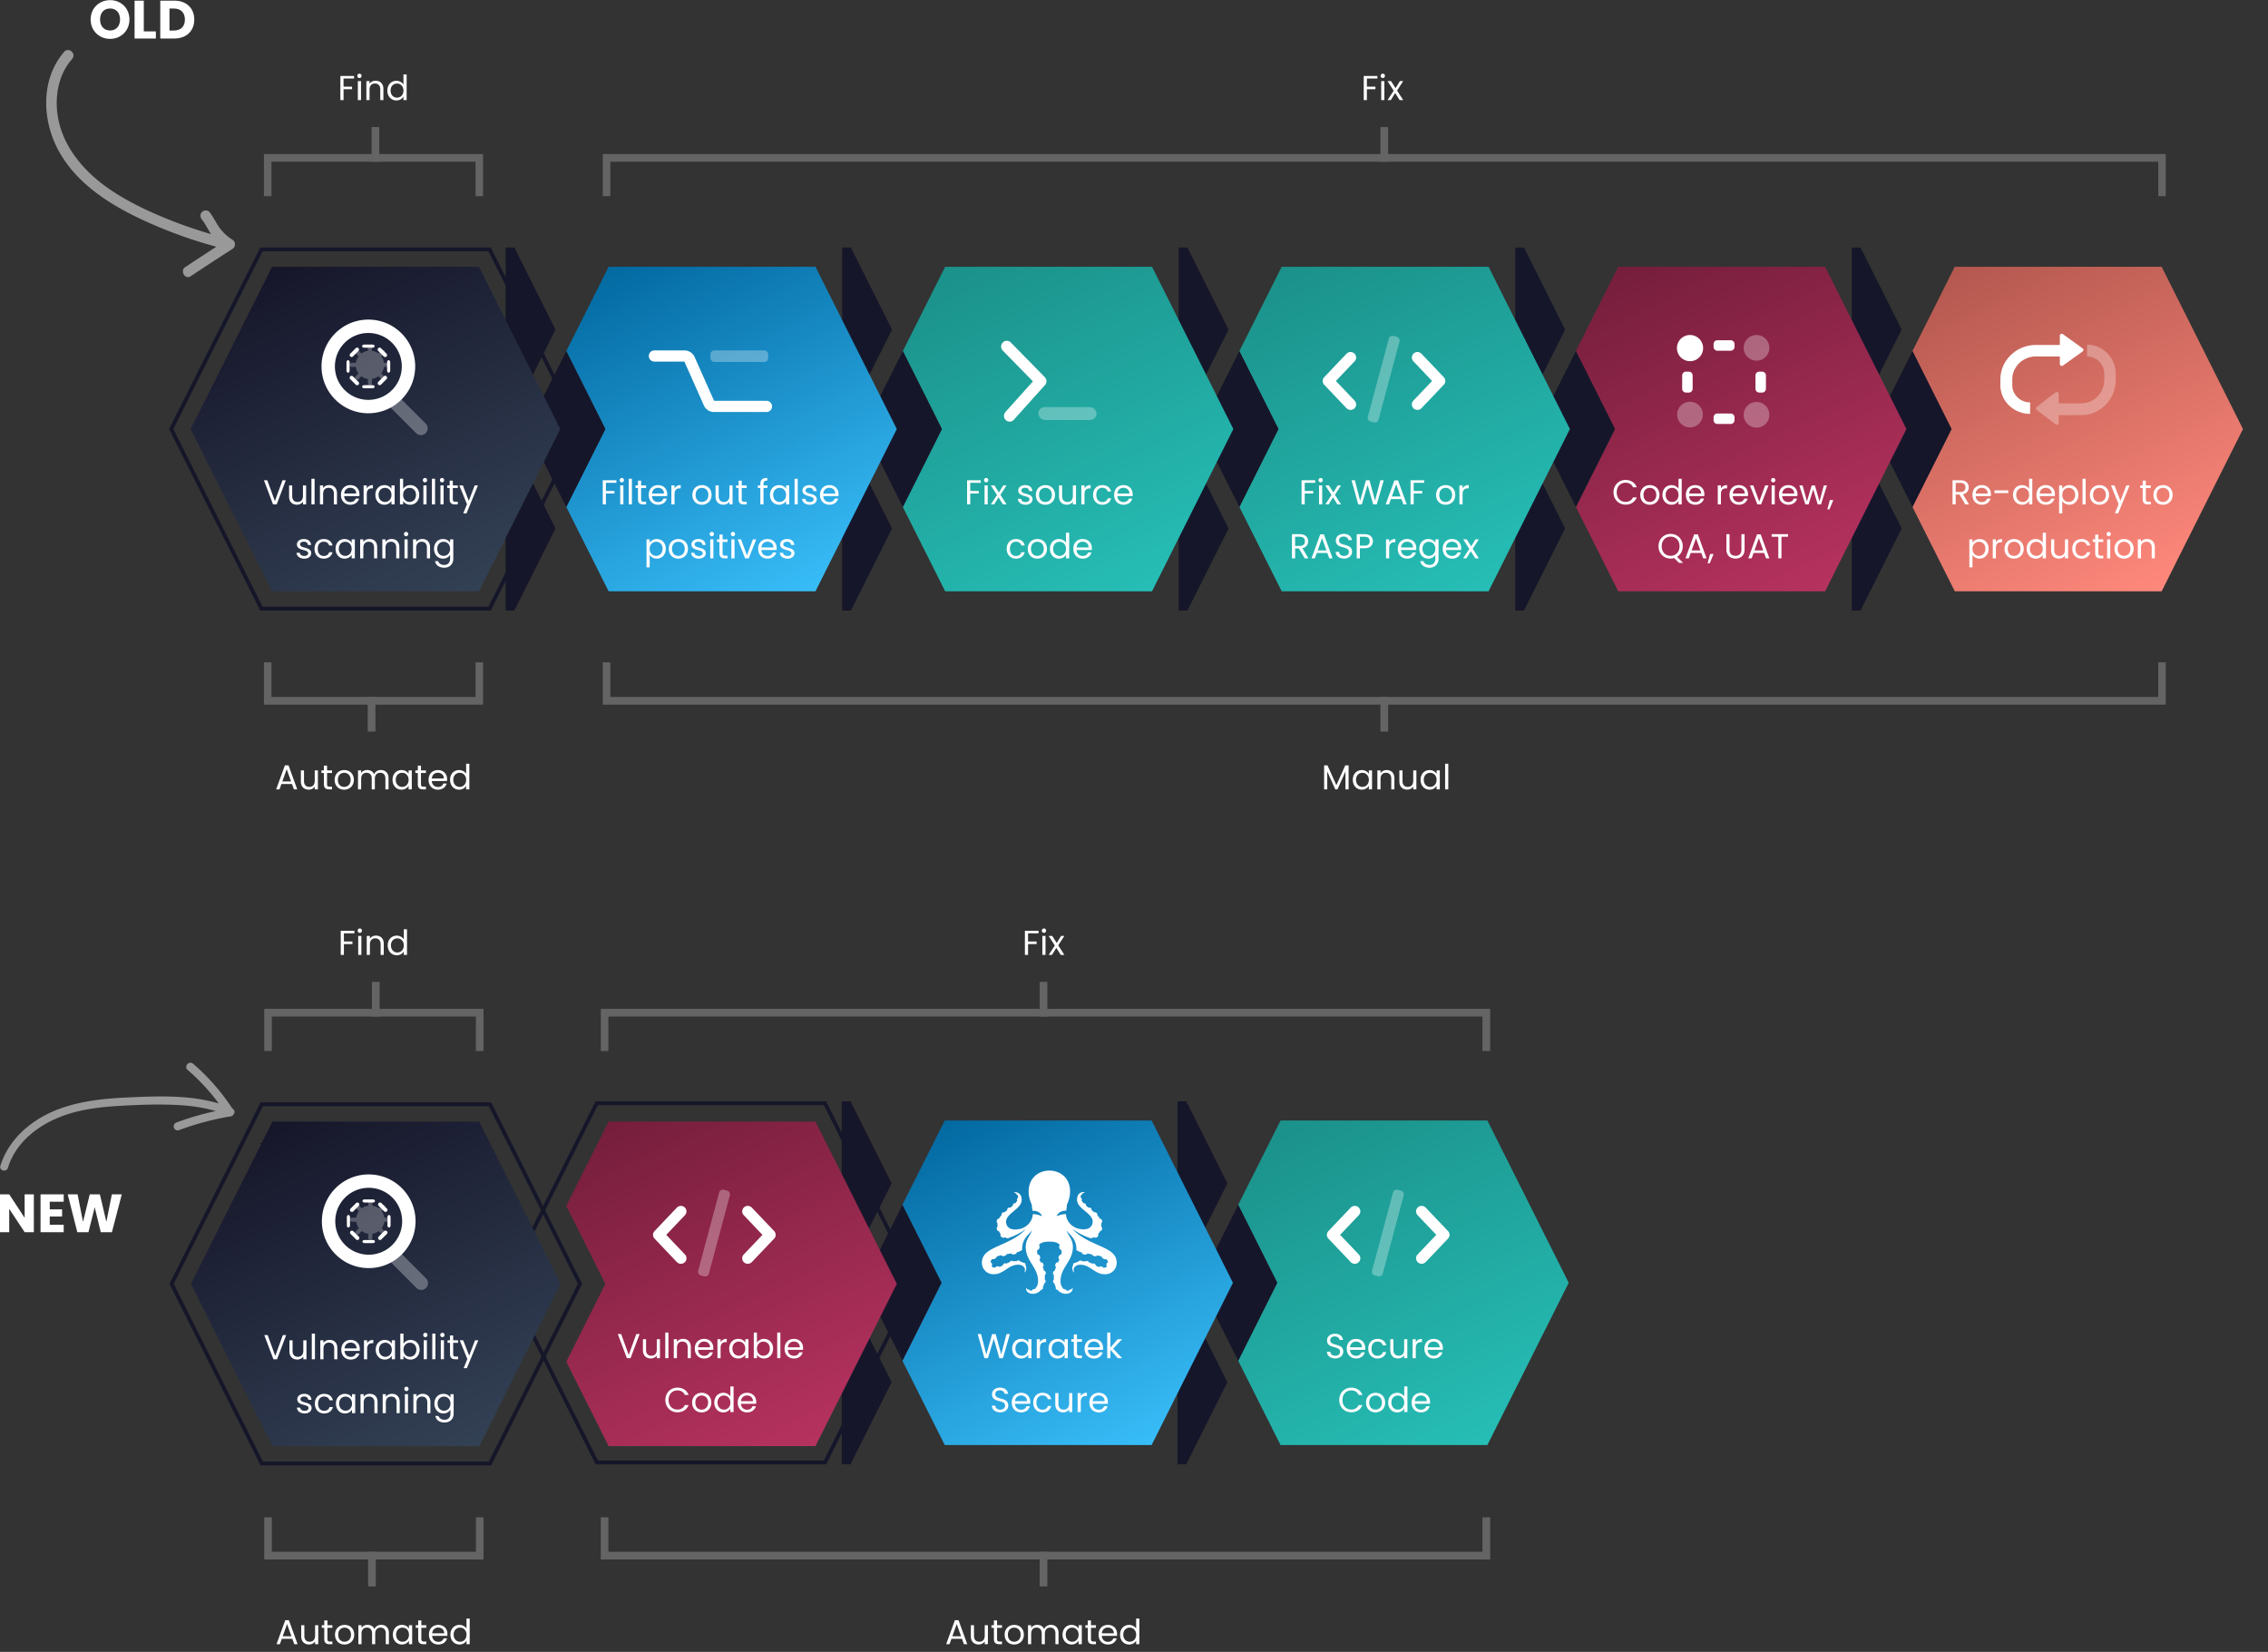 <svg width="589" height="429" viewBox="0 0 589 429" fill="none" xmlns="http://www.w3.org/2000/svg"><rect x="0" y="0" width="589" height="429" fill="#333333" stroke="none"/><g clip-path="url(#clip0_402_543)"><path fill-rule="evenodd" clip-rule="evenodd" d="M496.664 131.658l10.143-20.237-10.145-20.24 11.001-21.906h53.714L582.5 111.42l-21.123 42.143h-53.714l-10.999-21.904zm-6.158-12.263l3.996-7.974-3.998-7.977-4.004 7.975 4.006 7.976z" fill="url(#paint0_linear_402_543)"/><path d="M558.8 145h.81v-2.907c0-1.413-.873-2.115-2.016-2.115-.666 0-1.26.279-1.584.792v-.702h-.819V145h.819v-2.727c0-1.062.576-1.584 1.413-1.584.828 0 1.377.513 1.377 1.521V145zm-4.686-2.475c0-1.557-1.089-2.538-2.493-2.538-1.395 0-2.493.981-2.493 2.538 0 1.566 1.062 2.556 2.457 2.556 1.404 0 2.529-.99 2.529-2.556zm-4.149 0c0-1.242.783-1.827 1.647-1.827.846 0 1.665.585 1.665 1.827 0 1.251-.837 1.836-1.692 1.836s-1.62-.585-1.62-1.836zM547.219 145h.819v-4.932h-.819V145zm.423-5.733c.297 0 .54-.243.54-.558a.55.55 0 10-1.098 0 .55.55 0 00.558.558zm-3.521 4.383c0 .99.495 1.35 1.368 1.35h.738v-.693h-.603c-.504 0-.684-.171-.684-.657v-2.907h1.287v-.675h-1.287v-1.242h-.819v1.242h-.639v.675h.639v2.907zm-5.953-1.125c0 1.566.999 2.556 2.403 2.556 1.224 0 2.025-.684 2.277-1.665h-.882c-.18.621-.666.972-1.395.972-.9 0-1.566-.639-1.566-1.863 0-1.206.666-1.845 1.566-1.845.729 0 1.224.378 1.395.972h.882c-.252-1.035-1.053-1.665-2.277-1.665-1.404 0-2.403.99-2.403 2.538zm-1.077-2.457h-.819v2.709c0 1.062-.567 1.584-1.413 1.584-.828 0-1.377-.513-1.377-1.512v-2.781h-.81v2.889c0 1.413.891 2.115 2.025 2.115.657 0 1.26-.288 1.575-.801V145h.819v-4.932zm-10.762 2.448c0 1.53 1.017 2.565 2.34 2.565.9 0 1.539-.459 1.836-1.008V145h.828v-6.66h-.828v2.61c-.342-.567-1.053-.963-1.827-.963-1.332 0-2.349.99-2.349 2.529zm4.176.009c0 1.161-.774 1.836-1.674 1.836-.9 0-1.665-.684-1.665-1.845s.765-1.818 1.665-1.818 1.674.684 1.674 1.827zm-4.947 0c0-1.557-1.089-2.538-2.493-2.538-1.395 0-2.493.981-2.493 2.538 0 1.566 1.062 2.556 2.457 2.556 1.404 0 2.529-.99 2.529-2.556zm-4.149 0c0-1.242.783-1.827 1.647-1.827.846 0 1.665.585 1.665 1.827 0 1.251-.837 1.836-1.692 1.836s-1.62-.585-1.62-1.836zm-3.069-.207c0-1.143.594-1.494 1.377-1.494h.216v-.846c-.783 0-1.314.342-1.593.891v-.801h-.819V145h.819v-2.682zm-6.082-1.341v-.909h-.819v7.272h.819v-3.249c.306.504.945.99 1.845.99 1.323 0 2.34-1.035 2.34-2.565 0-1.539-1.017-2.529-2.34-2.529-.9 0-1.548.468-1.845.99zm3.348 1.539c0 1.161-.765 1.845-1.674 1.845-.891 0-1.674-.675-1.674-1.836 0-1.143.783-1.827 1.674-1.827.909 0 1.674.657 1.674 1.818zm48.629-13.991c0-1.557-1.089-2.538-2.493-2.538-1.395 0-2.493.981-2.493 2.538 0 1.566 1.062 2.556 2.457 2.556 1.404 0 2.529-.99 2.529-2.556zm-4.149 0c0-1.242.783-1.827 1.647-1.827.846 0 1.665.585 1.665 1.827 0 1.251-.837 1.836-1.692 1.836s-1.62-.585-1.62-1.836zm-3.63 1.125c0 .99.495 1.35 1.368 1.35h.738v-.693h-.603c-.504 0-.684-.171-.684-.657v-2.907h1.287v-.675h-1.287v-1.242h-.819v1.242h-.639v.675h.639v2.907zm-5.778.414l-1.548-3.996h-.909l1.989 4.878-.972 2.376h.846l2.97-7.254h-.846l-1.53 3.996zm-2.949-1.539c0-1.557-1.089-2.538-2.493-2.538-1.395 0-2.493.981-2.493 2.538 0 1.566 1.062 2.556 2.457 2.556 1.404 0 2.529-.99 2.529-2.556zm-4.149 0c0-1.242.783-1.827 1.647-1.827.846 0 1.665.585 1.665 1.827 0 1.251-.837 1.836-1.692 1.836s-1.62-.585-1.62-1.836zM540.834 131h.819v-6.66h-.819V131zm-5.263-4.023v-.909h-.819v7.272h.819v-3.249c.306.504.945.99 1.845.99 1.323 0 2.34-1.035 2.34-2.565 0-1.539-1.017-2.529-2.34-2.529-.9 0-1.548.468-1.845.99zm3.348 1.539c0 1.161-.765 1.845-1.674 1.845-.891 0-1.674-.675-1.674-1.836 0-1.143.783-1.827 1.674-1.827.909 0 1.674.657 1.674 1.818zm-7.651-1.836c.846 0 1.566.531 1.557 1.494h-3.114c.09-.963.756-1.494 1.557-1.494zm2.304 2.799h-.882c-.18.531-.648.909-1.386.909-.837 0-1.539-.549-1.602-1.548h3.942a4.44 4.44 0 00.027-.495c0-1.35-.936-2.358-2.367-2.358-1.44 0-2.439.981-2.439 2.538 0 1.566 1.035 2.556 2.439 2.556 1.224 0 2.016-.702 2.268-1.602zm-10.789-.963c0 1.53 1.017 2.565 2.34 2.565.9 0 1.539-.459 1.836-1.008V131h.828v-6.66h-.828v2.61c-.342-.567-1.053-.963-1.827-.963-1.332 0-2.349.99-2.349 2.529zm4.176.009c0 1.161-.774 1.836-1.674 1.836-.9 0-1.665-.684-1.665-1.845s.765-1.818 1.665-1.818 1.674.684 1.674 1.827zm-8.998-.477h3.591v-.693h-3.591v.693zm-3.313-1.368c.846 0 1.566.531 1.557 1.494h-3.114c.09-.963.756-1.494 1.557-1.494zm2.304 2.799h-.882c-.18.531-.648.909-1.386.909-.837 0-1.539-.549-1.602-1.548h3.942a4.44 4.44 0 00.027-.495c0-1.35-.936-2.358-2.367-2.358-1.44 0-2.439.981-2.439 2.538 0 1.566 1.035 2.556 2.439 2.556 1.224 0 2.016-.702 2.268-1.602zm-6.52-2.907c0 .702-.405 1.206-1.332 1.206h-1.206v-2.376h1.206c.936 0 1.332.459 1.332 1.17zm-3.357-1.845V131h.819v-2.565h.99l1.494 2.565h.981l-1.575-2.628c1.053-.234 1.494-.999 1.494-1.8 0-1.026-.702-1.845-2.178-1.845h-2.025z" fill="#fff"/><path fill-rule="evenodd" clip-rule="evenodd" d="M535.733 94.95a.5.5 0 01-.791-.406V92.57h-6.177c-3.411 0-6.177 2.671-6.177 5.966v1.492c0 2.471 2.074 4.475 4.633 4.475v2.983c-4.264 0-7.721-3.339-7.721-7.458v-1.492c0-4.942 4.148-8.95 9.265-8.95h6.177V87.18a.5.5 0 01.792-.405l5.121 3.694a.5.5 0 01-.001.812l-5.121 3.67z" fill="#fff"/><path opacity=".3" fill-rule="evenodd" clip-rule="evenodd" d="M542.013 89.512v3.047c2.467 0 4.466 2.046 4.466 4.57v1.524c0 3.366-2.666 6.095-5.954 6.095h-5.868v-2.447a.5.5 0 00-.804-.397l-4.919 3.76a.5.5 0 00.001.796l4.919 3.736a.5.5 0 00.803-.398v-2.003h5.868c4.933 0 8.932-4.093 8.932-9.142V97.13c0-4.208-3.333-7.618-7.444-7.618z" fill="#fff"/><path fill-rule="evenodd" clip-rule="evenodd" d="M506.807 111.421l-10.143 20.236-6.158-12.262 3.996-7.974-3.997-7.975 6.158-12.263 10.144 20.238zm-26.637 53.143l13.699-27.331-6.158-12.262-14.332 28.593h-53.714l-21.163-42.143 21.163-42.143h53.714L487.71 97.87l6.158-12.263-13.698-27.33h-67.29l-26.687 53.144 26.687 53.143h67.29z" fill="#16162A"/></g><g clip-path="url(#clip1_402_543)"><path fill-rule="evenodd" clip-rule="evenodd" d="M409.264 131.658l10.143-20.237-10.145-20.24 11.001-21.906h53.714L495.1 111.42l-21.123 42.143h-53.714l-10.999-21.904zm-6.158-12.263l3.996-7.974-3.998-7.977-4.004 7.975 4.006 7.976z" fill="url(#paint1_linear_402_543)"/><path d="M460.111 139.393h1.719V145h.819v-5.607h1.71v-.666h-4.248v.666zM458.646 145h.864l-2.259-6.237h-.945L454.038 145h.864l.504-1.395h2.736l.504 1.395zm-.738-2.061h-2.268l1.134-3.168 1.134 3.168zm-9.566-.252c0 1.629 1.062 2.376 2.358 2.376s2.367-.747 2.367-2.376v-3.96h-.819v3.969c0 1.152-.612 1.647-1.539 1.647-.927 0-1.548-.495-1.548-1.647v-3.969h-.819v3.96zm-4.876 3.6h.549l1.008-2.421h-.9l-.657 2.421zM442.324 145h.864l-2.259-6.237h-.945L437.716 145h.864l.504-1.395h2.736l.504 1.395zm-.738-2.061h-2.268l1.134-3.168 1.134 3.168zm-10.036-1.08c0-1.539.99-2.493 2.313-2.493 1.323 0 2.313.954 2.313 2.493 0 1.53-.99 2.493-2.313 2.493-1.323 0-2.313-.963-2.313-2.493zm5.463 0c0-1.881-1.377-3.204-3.15-3.204-1.764 0-3.15 1.323-3.15 3.204 0 1.881 1.386 3.204 3.15 3.204.324 0 .639-.045.936-.126l1.251 1.251h1.062l-1.584-1.575c.9-.54 1.485-1.53 1.485-2.754zm37.544-9.572h.549l1.008-2.421h-.9l-.657 2.421zM468.848 131h.846l1.188-3.915L472.07 131h.846l1.539-4.932h-.81l-1.116 4.149-1.197-4.149h-.837l-1.224 4.14-1.134-4.14h-.837l1.548 4.932zm-4.447-4.32c.846 0 1.566.531 1.557 1.494h-3.114c.09-.963.756-1.494 1.557-1.494zm2.304 2.799h-.882c-.18.531-.648.909-1.386.909-.837 0-1.539-.549-1.602-1.548h3.942a4.44 4.44 0 00.027-.495c0-1.35-.936-2.358-2.367-2.358-1.44 0-2.439.981-2.439 2.538 0 1.566 1.035 2.556 2.439 2.556 1.224 0 2.016-.702 2.268-1.602zM460.089 131h.819v-4.932h-.819V131zm.423-5.733c.297 0 .54-.243.54-.558a.55.55 0 10-1.098 0 .55.55 0 00.558.558zm-6.053.801l1.935 4.932h.954l1.935-4.932h-.873l-1.53 4.176-1.539-4.176h-.882zm-2.899.612c.846 0 1.566.531 1.557 1.494h-3.114c.09-.963.756-1.494 1.557-1.494zm2.304 2.799h-.882c-.18.531-.648.909-1.386.909-.837 0-1.539-.549-1.602-1.548h3.942a4.44 4.44 0 00.027-.495c0-1.35-.936-2.358-2.367-2.358-1.44 0-2.439.981-2.439 2.538 0 1.566 1.035 2.556 2.439 2.556 1.224 0 2.016-.702 2.268-1.602zm-6.939-1.161c0-1.143.594-1.494 1.377-1.494h.216v-.846c-.783 0-1.314.342-1.593.891v-.801h-.819V131h.819v-2.682zm-6.703-1.638c.846 0 1.566.531 1.557 1.494h-3.114c.09-.963.756-1.494 1.557-1.494zm2.304 2.799h-.882c-.18.531-.648.909-1.386.909-.837 0-1.539-.549-1.602-1.548h3.942a4.44 4.44 0 00.027-.495c0-1.35-.936-2.358-2.367-2.358-1.44 0-2.439.981-2.439 2.538 0 1.566 1.035 2.556 2.439 2.556 1.224 0 2.016-.702 2.268-1.602zm-10.789-.963c0 1.53 1.017 2.565 2.34 2.565.9 0 1.539-.459 1.836-1.008V131h.828v-6.66h-.828v2.61c-.342-.567-1.053-.963-1.827-.963-1.332 0-2.349.99-2.349 2.529zm4.176.009c0 1.161-.774 1.836-1.674 1.836-.9 0-1.665-.684-1.665-1.845s.765-1.818 1.665-1.818 1.674.684 1.674 1.827zm-4.947 0c0-1.557-1.089-2.538-2.493-2.538-1.395 0-2.493.981-2.493 2.538 0 1.566 1.062 2.556 2.457 2.556 1.404 0 2.529-.99 2.529-2.556zm-4.149 0c0-1.242.783-1.827 1.647-1.827.846 0 1.665.585 1.665 1.827 0 1.251-.837 1.836-1.692 1.836s-1.62-.585-1.62-1.836zm-7.789-.666c0 1.881 1.377 3.195 3.132 3.195 1.359 0 2.439-.675 2.907-1.881h-.981c-.342.747-1.008 1.17-1.926 1.17-1.314 0-2.295-.954-2.295-2.484 0-1.539.981-2.493 2.295-2.493.918 0 1.584.423 1.926 1.179h.981c-.468-1.215-1.548-1.899-2.907-1.899-1.755 0-3.132 1.332-3.132 3.213z" fill="#fff"/><path opacity=".3" fill-rule="evenodd" clip-rule="evenodd" d="M459.5 90.333a3.333 3.333 0 11-6.666.001 3.333 3.333 0 016.666 0zm0 17.334a3.333 3.333 0 11-6.665 0 3.333 3.333 0 016.665 0zM438.834 111a3.333 3.333 0 100-6.665 3.333 3.333 0 000 6.665z" fill="#fff"/><path fill-rule="evenodd" clip-rule="evenodd" d="M442.298 90.399a3.399 3.399 0 11-6.798 0 3.399 3.399 0 016.798 0zm2.719-1.04a1 1 0 011-1h3.438a1 1 0 011 1v.72a1 1 0 01-1 1h-3.438a1 1 0 01-1-1v-.72zm1 18.033a1 1 0 00-1 1v.719a1 1 0 001 1h3.438a1 1 0 001-1v-.719a1 1 0 00-1-1h-3.438zm-9.157-9.876a1 1 0 011-1h.719a1 1 0 011 1v3.438a1 1 0 01-1 1h-.719a1 1 0 01-1-1v-3.438zm20.033-1a1 1 0 00-1 1v3.438a1 1 0 001 1h.719a1 1 0 001-1v-3.438a1 1 0 00-1-1h-.719z" fill="#fff"/><path fill-rule="evenodd" clip-rule="evenodd" d="M419.407 111.421l-10.143 20.236-6.158-12.262 3.997-7.974-3.998-7.975 6.158-12.263 10.144 20.238zm-26.637 53.143l13.699-27.331-6.158-12.262-14.332 28.593h-53.713l-21.163-42.143 21.163-42.143h53.713L400.31 97.87l6.158-12.263-13.698-27.33h-67.29l-26.687 53.144 26.687 53.143h67.29z" fill="#16162A"/></g><g clip-path="url(#clip2_402_543)"><path fill-rule="evenodd" clip-rule="evenodd" d="M321.864 131.658l10.143-20.237-10.144-20.24 11-21.906h53.714L407.7 111.42l-21.123 42.143h-53.714l-10.999-21.904zm-6.158-12.263l3.997-7.974-3.998-7.977-4.005 7.975 4.006 7.976z" fill="url(#paint2_linear_402_543)"/><path d="M383.131 145h.927l-1.593-2.493 1.584-2.439h-.855l-1.116 1.827-1.17-1.827h-.927l1.593 2.484-1.593 2.448h.855l1.125-1.836 1.17 1.836zm-6.058-4.32c.846 0 1.566.531 1.557 1.494h-3.114c.09-.963.756-1.494 1.557-1.494zm2.304 2.799h-.882c-.18.531-.648.909-1.386.909-.837 0-1.539-.549-1.602-1.548h3.942a4.44 4.44 0 00.027-.495c0-1.35-.936-2.358-2.367-2.358-1.44 0-2.439.981-2.439 2.538 0 1.566 1.035 2.556 2.439 2.556 1.224 0 2.016-.702 2.268-1.602zm-10.789-.963c0 1.53 1.017 2.565 2.34 2.565.9 0 1.539-.477 1.836-1.008v1.035c0 1.053-.657 1.611-1.53 1.611-.81 0-1.395-.405-1.575-.999h-.81c.162 1.053 1.089 1.71 2.385 1.71 1.449 0 2.358-.963 2.358-2.322v-5.04h-.828v.9c-.288-.531-.936-.981-1.836-.981-1.323 0-2.34.99-2.34 2.529zm4.176.009c0 1.161-.774 1.836-1.674 1.836-.9 0-1.665-.684-1.665-1.845s.765-1.818 1.665-1.818 1.674.684 1.674 1.827zm-7.354-1.845c.846 0 1.566.531 1.557 1.494h-3.114c.09-.963.756-1.494 1.557-1.494zm2.304 2.799h-.882c-.18.531-.648.909-1.386.909-.837 0-1.539-.549-1.602-1.548h3.942a4.44 4.44 0 00.027-.495c0-1.35-.936-2.358-2.367-2.358-1.44 0-2.439.981-2.439 2.538 0 1.566 1.035 2.556 2.439 2.556 1.224 0 2.016-.702 2.268-1.602zm-6.939-1.161c0-1.143.594-1.494 1.377-1.494h.216v-.846c-.783 0-1.314.342-1.593.891v-.801h-.819V145h.819v-2.682zm-7.611-.612v-2.304h1.206c.936 0 1.332.432 1.332 1.161 0 .702-.396 1.143-1.332 1.143h-1.206zm3.375-1.143c0-1.026-.693-1.836-2.169-1.836h-2.025V145h.819v-2.619h1.206c1.557 0 2.169-.864 2.169-1.818zm-5.4 2.727c0-2.322-3.384-1.314-3.384-2.934 0-.675.531-1.026 1.206-1.008.765.009 1.161.486 1.215.909h.9c-.099-.954-.882-1.611-2.079-1.611-1.242 0-2.079.702-2.079 1.737 0 2.331 3.393 1.251 3.393 2.943 0 .594-.468 1.044-1.26 1.044-.873 0-1.242-.522-1.296-1.044h-.873c.018 1.035.909 1.737 2.169 1.737 1.359 0 2.088-.882 2.088-1.773zM345.21 145h.864l-2.259-6.237h-.945L340.602 145h.864l.504-1.395h2.736l.504 1.395zm-.738-2.061h-2.268l1.134-3.168 1.134 3.168zm-5.593-2.367c0 .702-.405 1.206-1.332 1.206h-1.206v-2.376h1.206c.936 0 1.332.459 1.332 1.17zm-3.357-1.845V145h.819v-2.565h.99l1.494 2.565h.981l-1.575-2.628c1.053-.234 1.494-.999 1.494-1.8 0-1.026-.702-1.845-2.178-1.845h-2.025zm44.308-10.409c0-1.143.594-1.494 1.377-1.494h.216v-.846c-.783 0-1.314.342-1.593.891v-.801h-.819V131h.819v-2.682zm-1.896.207c0-1.557-1.089-2.538-2.493-2.538-1.395 0-2.493.981-2.493 2.538 0 1.566 1.062 2.556 2.457 2.556 1.404 0 2.529-.99 2.529-2.556zm-4.149 0c0-1.242.783-1.827 1.647-1.827.846 0 1.665.585 1.665 1.827 0 1.251-.837 1.836-1.692 1.836s-1.62-.585-1.62-1.836zM366.319 131h.819v-2.826h2.214v-.666h-2.214v-2.115h2.727v-.666h-3.546V131zm-1.852 0h.864l-2.259-6.237h-.945L359.859 131h.864l.504-1.395h2.736l.504 1.395zm-.738-2.061h-2.268l1.134-3.168 1.134 3.168zm-10.985 2.07l.909-.009 1.512-5.049 1.458 5.049h.918l1.818-6.273h-.882l-1.377 5.301-1.44-5.301h-.918l-1.512 5.319-1.368-5.319h-.873l1.755 6.282zm-5.402-.009h.927l-1.593-2.493 1.584-2.439h-.855l-1.116 1.827-1.17-1.827h-.927l1.593 2.484-1.593 2.448h.855l1.125-1.836 1.17 1.836zm-4.788 0h.819v-4.932h-.819V131zm.423-5.733c.297 0 .54-.243.54-.558a.55.55 0 10-1.098 0 .55.55 0 00.558.558zM338.019 131h.819v-2.826h2.214v-.666h-2.214v-2.115h2.727v-.666h-3.546V131z" fill="#fff"/><path fill-rule="evenodd" clip-rule="evenodd" d="M351.73 91.81a1.42 1.42 0 01.062 2.024l-4.856 5.105 4.856 5.105a1.421 1.421 0 01-.062 2.025 1.458 1.458 0 01-2.046-.061l-5.79-6.087a1.42 1.42 0 010-1.964l5.79-6.086a1.458 1.458 0 012.046-.062zm15.387 0a1.422 1.422 0 00-.062 2.024l4.856 5.105-4.856 5.105a1.422 1.422 0 00.062 2.025 1.458 1.458 0 002.046-.061l5.79-6.087a1.42 1.42 0 000-1.964l-5.79-6.086a1.458 1.458 0 00-2.046-.062z" fill="#fff"/><path opacity=".3" fill-rule="evenodd" clip-rule="evenodd" d="M360.672 87.938a1 1 0 011.225-.707l.85.228a1 1 0 01.707 1.225l-5.446 20.322a1 1 0 01-1.225.708l-.85-.228a1 1 0 01-.707-1.225l5.446-20.323z" fill="#fff"/><path fill-rule="evenodd" clip-rule="evenodd" d="M332.007 111.421l-10.143 20.236-6.158-12.262 3.997-7.974-3.998-7.975 6.158-12.263 10.144 20.238zm-26.637 53.143l13.699-27.331-6.158-12.262-14.332 28.593h-53.713l-21.163-42.143 21.163-42.143h53.713l14.332 28.592 6.158-12.263-13.699-27.33h-67.29l-26.686 53.144 26.686 53.143h67.29z" fill="#16162A"/></g><g clip-path="url(#clip3_402_543)"><path fill-rule="evenodd" clip-rule="evenodd" d="M234.463 131.658l10.144-20.237-10.145-20.24 11.001-21.906h53.714L320.3 111.42l-21.123 42.143h-53.714l-11-21.904zm-6.158-12.263l3.997-7.974-3.998-7.977-4.004 7.975 4.005 7.976z" fill="url(#paint3_linear_402_543)"/><path d="M281.152 140.68c.846 0 1.566.531 1.557 1.494h-3.114c.09-.963.756-1.494 1.557-1.494zm2.304 2.799h-.882c-.18.531-.648.909-1.386.909-.837 0-1.539-.549-1.602-1.548h3.942a4.44 4.44 0 00.027-.495c0-1.35-.936-2.358-2.367-2.358-1.44 0-2.439.981-2.439 2.538 0 1.566 1.035 2.556 2.439 2.556 1.224 0 2.016-.702 2.268-1.602zm-10.789-.963c0 1.53 1.017 2.565 2.34 2.565.9 0 1.539-.459 1.836-1.008V145h.828v-6.66h-.828v2.61c-.342-.567-1.053-.963-1.827-.963-1.332 0-2.349.99-2.349 2.529zm4.176.009c0 1.161-.774 1.836-1.674 1.836-.9 0-1.665-.684-1.665-1.845s.765-1.818 1.665-1.818 1.674.684 1.674 1.827zm-4.947 0c0-1.557-1.089-2.538-2.493-2.538-1.395 0-2.493.981-2.493 2.538 0 1.566 1.062 2.556 2.457 2.556 1.404 0 2.529-.99 2.529-2.556zm-4.149 0c0-1.242.783-1.827 1.647-1.827.846 0 1.665.585 1.665 1.827 0 1.251-.837 1.836-1.692 1.836s-1.62-.585-1.62-1.836zm-6.304 0c0 1.566.999 2.556 2.403 2.556 1.224 0 2.025-.684 2.277-1.665h-.882c-.18.621-.666.972-1.395.972-.9 0-1.566-.639-1.566-1.863 0-1.206.666-1.845 1.566-1.845.729 0 1.224.378 1.395.972h.882c-.252-1.035-1.053-1.665-2.277-1.665-1.404 0-2.403.99-2.403 2.538zm30.304-15.845c.846 0 1.566.531 1.557 1.494h-3.114c.09-.963.756-1.494 1.557-1.494zm2.304 2.799h-.882c-.18.531-.648.909-1.386.909-.837 0-1.539-.549-1.602-1.548h3.942a4.44 4.44 0 00.027-.495c0-1.35-.936-2.358-2.367-2.358-1.44 0-2.439.981-2.439 2.538 0 1.566 1.035 2.556 2.439 2.556 1.224 0 2.016-.702 2.268-1.602zm-10.174-.954c0 1.566.999 2.556 2.403 2.556 1.224 0 2.025-.684 2.277-1.665h-.882c-.18.621-.666.972-1.395.972-.9 0-1.566-.639-1.566-1.863 0-1.206.666-1.845 1.566-1.845.729 0 1.224.378 1.395.972h.882c-.252-1.035-1.053-1.665-2.277-1.665-1.404 0-2.403.99-2.403 2.538zm-2.232-.207c0-1.143.594-1.494 1.377-1.494h.216v-.846c-.783 0-1.314.342-1.593.891v-.801h-.819V131h.819v-2.682zm-2.202-2.25h-.819v2.709c0 1.062-.567 1.584-1.413 1.584-.828 0-1.377-.513-1.377-1.512v-2.781h-.81v2.889c0 1.413.891 2.115 2.025 2.115.657 0 1.26-.288 1.575-.801V131h.819v-4.932zm-5.451 2.457c0-1.557-1.089-2.538-2.493-2.538-1.395 0-2.493.981-2.493 2.538 0 1.566 1.062 2.556 2.457 2.556 1.404 0 2.529-.99 2.529-2.556zm-4.149 0c0-1.242.783-1.827 1.647-1.827.846 0 1.665.585 1.665 1.827 0 1.251-.837 1.836-1.692 1.836s-1.62-.585-1.62-1.836zm-1.687 1.134c-.036-1.764-2.898-1.125-2.898-2.295 0-.396.36-.684.963-.684.657 0 1.035.36 1.071.855h.819c-.054-.963-.774-1.548-1.863-1.548-1.098 0-1.809.621-1.809 1.377 0 1.836 2.916 1.197 2.916 2.295 0 .405-.36.729-1.008.729-.693 0-1.116-.36-1.161-.837h-.846c.054.9.864 1.53 2.016 1.53 1.089 0 1.8-.612 1.8-1.422zM260.478 131h.927l-1.593-2.493 1.584-2.439h-.855l-1.116 1.827-1.17-1.827h-.927l1.593 2.484-1.593 2.448h.855l1.125-1.836 1.17 1.836zm-4.788 0h.819v-4.932h-.819V131zm.423-5.733c.297 0 .54-.243.54-.558a.55.55 0 10-1.098 0 .55.55 0 00.558.558zM251.154 131h.819v-2.826h2.214v-.666h-2.214v-2.115h2.727v-.666h-3.546V131zm9.276-39.94a1.522 1.522 0 010-2.12 1.45 1.45 0 012.079 0l8.82 9c.557.567.576 1.482.044 2.074l-8.085 9a1.45 1.45 0 01-2.077.092 1.523 1.523 0 01-.09-2.12l7.134-7.94-7.825-7.985z" fill="#fff"/><rect opacity=".3" x="269.66" y="105.72" width="15.12" height="3.36" rx="1.68" fill="#fff"/><path fill-rule="evenodd" clip-rule="evenodd" d="M244.607 111.421l-10.143 20.236-6.158-12.262 3.996-7.974-3.997-7.975 6.158-12.263 10.144 20.238zm-26.637 53.143l13.699-27.331-6.158-12.262-14.332 28.593h-53.714l-21.163-42.143 21.163-42.143h53.714L225.51 97.87l6.158-12.263-13.698-27.33h-67.29l-26.687 53.144 26.687 53.143h67.29z" fill="#16162A"/></g><g clip-path="url(#clip4_402_543)"><path fill-rule="evenodd" clip-rule="evenodd" d="M147.063 131.658l10.144-20.237-10.145-20.24 11.001-21.906h53.714L232.9 111.42l-21.123 42.143h-53.714l-11-21.904zm-6.158-12.263l3.997-7.974-3.998-7.977-4.004 7.975 4.005 7.976z" fill="url(#paint4_linear_402_543)"/><path d="M206.326 143.659c-.036-1.764-2.898-1.125-2.898-2.295 0-.396.36-.684.963-.684.657 0 1.035.36 1.071.855h.819c-.054-.963-.774-1.548-1.863-1.548-1.098 0-1.809.621-1.809 1.377 0 1.836 2.916 1.197 2.916 2.295 0 .405-.36.729-1.008.729-.693 0-1.116-.36-1.161-.837h-.846c.054.9.864 1.53 2.016 1.53 1.089 0 1.8-.612 1.8-1.422zm-7.03-2.979c.846 0 1.566.531 1.557 1.494h-3.114c.09-.963.756-1.494 1.557-1.494zm2.304 2.799h-.882c-.18.531-.648.909-1.386.909-.837 0-1.539-.549-1.602-1.548h3.942a4.44 4.44 0 00.027-.495c0-1.35-.936-2.358-2.367-2.358-1.44 0-2.439.981-2.439 2.538 0 1.566 1.035 2.556 2.439 2.556 1.224 0 2.016-.702 2.268-1.602zm-10.031-3.411l1.935 4.932h.954l1.935-4.932h-.873l-1.53 4.176-1.539-4.176h-.882zm-1.63 4.932h.819v-4.932h-.819V145zm.423-5.733c.297 0 .54-.243.54-.558a.55.55 0 10-1.098 0 .55.55 0 00.558.558zm-3.521 4.383c0 .99.495 1.35 1.368 1.35h.738v-.693h-.603c-.504 0-.684-.171-.684-.657v-2.907h1.287v-.675h-1.287v-1.242h-.819v1.242h-.639v.675h.639v2.907zm-2.395 1.35h.819v-4.932h-.819V145zm.423-5.733c.297 0 .54-.243.54-.558a.55.55 0 10-1.098 0 .55.55 0 00.558.558zm-1.579 4.392c-.036-1.764-2.898-1.125-2.898-2.295 0-.396.36-.684.963-.684.657 0 1.035.36 1.071.855h.819c-.054-.963-.774-1.548-1.863-1.548-1.098 0-1.809.621-1.809 1.377 0 1.836 2.916 1.197 2.916 2.295 0 .405-.36.729-1.008.729-.693 0-1.116-.36-1.161-.837h-.846c.054.9.864 1.53 2.016 1.53 1.089 0 1.8-.612 1.8-1.422zm-4.623-1.134c0-1.557-1.089-2.538-2.493-2.538-1.395 0-2.493.981-2.493 2.538 0 1.566 1.062 2.556 2.457 2.556 1.404 0 2.529-.99 2.529-2.556zm-4.149 0c0-1.242.783-1.827 1.647-1.827.846 0 1.665.585 1.665 1.827 0 1.251-.837 1.836-1.692 1.836s-1.62-.585-1.62-1.836zm-5.794-1.548v-.909h-.819v7.272h.819v-3.249c.306.504.945.99 1.845.99 1.323 0 2.34-1.035 2.34-2.565 0-1.539-1.017-2.529-2.34-2.529-.9 0-1.548.468-1.845.99zm3.348 1.539c0 1.161-.765 1.845-1.674 1.845-.891 0-1.674-.675-1.674-1.836 0-1.143.783-1.827 1.674-1.827.909 0 1.674.657 1.674 1.818zm43.294-15.836c.846 0 1.566.531 1.557 1.494h-3.114c.09-.963.756-1.494 1.557-1.494zm2.304 2.799h-.882c-.18.531-.648.909-1.386.909-.837 0-1.539-.549-1.602-1.548h3.942a4.44 4.44 0 00.027-.495c0-1.35-.936-2.358-2.367-2.358-1.44 0-2.439.981-2.439 2.538 0 1.566 1.035 2.556 2.439 2.556 1.224 0 2.016-.702 2.268-1.602zm-5.557.18c-.036-1.764-2.898-1.125-2.898-2.295 0-.396.36-.684.963-.684.657 0 1.035.36 1.071.855h.819c-.054-.963-.774-1.548-1.863-1.548-1.098 0-1.809.621-1.809 1.377 0 1.836 2.916 1.197 2.916 2.295 0 .405-.36.729-1.008.729-.693 0-1.116-.36-1.161-.837h-.846c.054.9.864 1.53 2.016 1.53 1.089 0 1.8-.612 1.8-1.422zm-5.76 1.341h.819v-6.66h-.819V131zm-6.389-2.484c0 1.53 1.017 2.565 2.331 2.565.909 0 1.548-.468 1.845-.999V131h.828v-4.932h-.828v.9c-.288-.513-.918-.981-1.836-.981-1.323 0-2.34.99-2.34 2.529zm4.176.009c0 1.161-.774 1.836-1.674 1.836-.9 0-1.665-.684-1.665-1.845s.765-1.818 1.665-1.818 1.674.684 1.674 1.827zM197.462 131h.819v-4.257h1.035v-.675h-1.035v-.351c0-.639.243-.909.981-.909v-.684c-1.26 0-1.8.495-1.8 1.593v.351h-.639v.675h.639V131zm-5.651-1.35c0 .99.495 1.35 1.368 1.35h.738v-.693h-.603c-.504 0-.684-.171-.684-.657v-2.907h1.287v-.675h-1.287v-1.242h-.819v1.242h-.639v.675h.639v2.907zm-1.563-3.582h-.819v2.709c0 1.062-.567 1.584-1.413 1.584-.828 0-1.377-.513-1.377-1.512v-2.781h-.81v2.889c0 1.413.891 2.115 2.025 2.115.657 0 1.26-.288 1.575-.801V131h.819v-4.932zm-5.451 2.457c0-1.557-1.089-2.538-2.493-2.538-1.395 0-2.493.981-2.493 2.538 0 1.566 1.062 2.556 2.457 2.556 1.404 0 2.529-.99 2.529-2.556zm-4.149 0c0-1.242.783-1.827 1.647-1.827.846 0 1.665.585 1.665 1.827 0 1.251-.837 1.836-1.692 1.836s-1.62-.585-1.62-1.836zm-5.469-.207c0-1.143.594-1.494 1.377-1.494h.216v-.846c-.783 0-1.314.342-1.593.891v-.801h-.819V131h.819v-2.682zm-4.303-1.638c.846 0 1.566.531 1.557 1.494h-3.114c.09-.963.756-1.494 1.557-1.494zm2.304 2.799h-.882c-.18.531-.648.909-1.386.909-.837 0-1.539-.549-1.602-1.548h3.942a4.44 4.44 0 00.027-.495c0-1.35-.936-2.358-2.367-2.358-1.44 0-2.439.981-2.439 2.538 0 1.566 1.035 2.556 2.439 2.556 1.224 0 2.016-.702 2.268-1.602zm-7.499.171c0 .99.495 1.35 1.368 1.35h.738v-.693h-.603c-.504 0-.684-.171-.684-.657v-2.907h1.287v-.675H166.5v-1.242h-.819v1.242h-.639v.675h.639v2.907zm-2.395 1.35h.819v-6.66h-.819V131zm-2.214 0h.819v-4.932h-.819V131zm.423-5.733c.297 0 .54-.243.54-.558a.55.55 0 10-1.098 0 .55.55 0 00.558.558zM156.536 131h.819v-2.826h2.214v-.666h-2.214v-2.115h2.727v-.666h-3.546V131z" fill="#fff"/><rect opacity=".3" x="184.5" y="91" width="15" height="3" rx="1" fill="#fff"/><path d="M169.955 93.91a1.454 1.454 0 110-2.91h7.782a2.91 2.91 0 012.658 1.728l5.05 11.363h13.6a1.454 1.454 0 110 2.909h-13.6a2.909 2.909 0 01-2.658-1.728l-5.05-11.363h-7.782z" fill="#fff"/><path fill-rule="evenodd" clip-rule="evenodd" d="M157.207 111.421l-10.143 20.236-6.158-12.262 3.996-7.974-3.997-7.975 6.158-12.263 10.144 20.238zm-26.637 53.143l13.699-27.331-6.158-12.262-14.332 28.593H70.065l-21.163-42.143 21.163-42.143h53.714L138.11 97.87l6.158-12.263-13.698-27.33H63.28l-26.687 53.144 26.687 53.143h67.29z" fill="#16162A"/></g><g clip-path="url(#clip5_402_543)"><path fill-rule="evenodd" clip-rule="evenodd" d="M145.5 111.419l-21.123 42.143H70.663L49.5 111.419l21.163-42.144h53.714L145.5 111.42z" fill="url(#paint5_linear_402_543)"/><path d="M112.714 142.516c0 1.53 1.017 2.565 2.34 2.565.9 0 1.539-.477 1.836-1.008v1.035c0 1.053-.657 1.611-1.53 1.611-.81 0-1.395-.405-1.575-.999h-.81c.162 1.053 1.089 1.71 2.385 1.71 1.449 0 2.358-.963 2.358-2.322v-5.04h-.828v.9c-.288-.531-.936-.981-1.836-.981-1.323 0-2.34.99-2.34 2.529zm4.176.009c0 1.161-.774 1.836-1.674 1.836-.9 0-1.665-.684-1.665-1.845s.765-1.818 1.665-1.818 1.674.684 1.674 1.827zM110.873 145h.81v-2.907c0-1.413-.873-2.115-2.016-2.115-.666 0-1.26.279-1.584.792v-.702h-.819V145h.819v-2.727c0-1.062.576-1.584 1.413-1.584.828 0 1.377.513 1.377 1.521V145zm-5.824 0h.819v-4.932h-.819V145zm.423-5.733c.297 0 .54-.243.54-.558a.55.55 0 10-1.098 0 .55.55 0 00.558.558zM102.901 145h.81v-2.907c0-1.413-.873-2.115-2.016-2.115-.666 0-1.26.279-1.584.792v-.702h-.819V145h.819v-2.727c0-1.062.576-1.584 1.413-1.584.828 0 1.377.513 1.377 1.521V145zm-5.757 0h.81v-2.907c0-1.413-.873-2.115-2.016-2.115-.666 0-1.26.279-1.584.792v-.702h-.819V145h.82v-2.727c0-1.062.575-1.584 1.412-1.584.828 0 1.377.513 1.377 1.521V145zm-9.997-2.484c0 1.53 1.017 2.565 2.331 2.565.909 0 1.548-.468 1.845-.999V145h.828v-4.932h-.828v.9c-.288-.513-.918-.981-1.836-.981-1.323 0-2.34.99-2.34 2.529zm4.176.009c0 1.161-.774 1.836-1.674 1.836-.9 0-1.665-.684-1.665-1.845s.765-1.818 1.665-1.818 1.674.684 1.674 1.827zm-9.643 0c0 1.566 1 2.556 2.403 2.556 1.224 0 2.025-.684 2.277-1.665h-.882c-.18.621-.666.972-1.395.972-.9 0-1.566-.639-1.566-1.863 0-1.206.666-1.845 1.566-1.845.73 0 1.224.378 1.395.972h.882c-.252-1.035-1.053-1.665-2.277-1.665-1.404 0-2.403.99-2.403 2.538zm-.85 1.134c-.036-1.764-2.898-1.125-2.898-2.295 0-.396.36-.684.963-.684.657 0 1.035.36 1.071.855h.82c-.055-.963-.775-1.548-1.864-1.548-1.098 0-1.809.621-1.809 1.377 0 1.836 2.916 1.197 2.916 2.295 0 .405-.36.729-1.008.729-.693 0-1.116-.36-1.16-.837h-.847c.054.9.864 1.53 2.016 1.53 1.09 0 1.8-.612 1.8-1.422zm40.918-13.595l-1.548-3.996h-.909l1.989 4.878-.972 2.376h.846l2.97-7.254h-.846l-1.53 3.996zm-4.97-.414c0 .99.495 1.35 1.368 1.35h.738v-.693h-.603c-.504 0-.684-.171-.684-.657v-2.907h1.287v-.675h-1.287v-1.242h-.819v1.242h-.639v.675h.639v2.907zm-2.395 1.35h.819v-4.932h-.819V131zm.423-5.733c.297 0 .54-.243.54-.558a.55.55 0 10-1.098 0 .55.55 0 00.558.558zM112.168 131h.819v-6.66h-.819V131zm-2.215 0h.819v-4.932h-.819V131zm.423-5.733c.297 0 .54-.243.54-.558a.55.55 0 10-1.098 0 .55.55 0 00.558.558zm-5.686 1.719v-2.646h-.819V131h.819v-.909c.306.54.945.99 1.845.99 1.323 0 2.34-1.035 2.34-2.565 0-1.539-1.008-2.529-2.34-2.529-.873 0-1.53.45-1.845.999zm3.348 1.53c0 1.161-.765 1.845-1.674 1.845-.891 0-1.674-.675-1.674-1.836 0-1.143.783-1.827 1.674-1.827.909 0 1.674.657 1.674 1.818zm-10.555 0c0 1.53 1.017 2.565 2.33 2.565.91 0 1.549-.468 1.846-.999V131h.828v-4.932h-.828v.9c-.288-.513-.918-.981-1.836-.981-1.323 0-2.34.99-2.34 2.529zm4.176.009c0 1.161-.774 1.836-1.674 1.836-.9 0-1.665-.684-1.665-1.845s.765-1.818 1.665-1.818 1.674.684 1.674 1.827zm-6.409-.207c0-1.143.595-1.494 1.378-1.494h.216v-.846c-.783 0-1.314.342-1.593.891v-.801h-.82V131h.82v-2.682zm-4.303-1.638c.846 0 1.566.531 1.557 1.494H89.39c.09-.963.756-1.494 1.557-1.494zm2.304 2.799h-.882c-.18.531-.648.909-1.386.909-.837 0-1.539-.549-1.602-1.548h3.942a4.44 4.44 0 00.027-.495c0-1.35-.936-2.358-2.367-2.358-1.44 0-2.439.981-2.439 2.538 0 1.566 1.035 2.556 2.44 2.556 1.223 0 2.015-.702 2.267-1.602zM86.703 131h.81v-2.907c0-1.413-.873-2.115-2.016-2.115-.666 0-1.26.279-1.584.792v-.702h-.82V131h.82v-2.727c0-1.062.576-1.584 1.413-1.584.828 0 1.377.513 1.377 1.521V131zm-5.824 0h.819v-6.66h-.82V131zm-1.383-4.932h-.819v2.709c0 1.062-.567 1.584-1.413 1.584-.828 0-1.377-.513-1.377-1.512v-2.781h-.81v2.889c0 1.413.891 2.115 2.025 2.115.657 0 1.26-.288 1.575-.801V131h.82v-4.932zm-8.107 4.068l-1.971-5.409h-.873L70.912 131h.945l2.367-6.273h-.864l-1.971 5.409z" fill="#fff"/><path opacity=".25" fill-rule="evenodd" clip-rule="evenodd" d="M99.794 91.03a.527.527 0 00-.745 0l-.772.772a3.67 3.67 0 00-1.682-.697v-1.092a.527.527 0 00-1.054 0v1.092a3.67 3.67 0 00-1.683.697l-.772-.772a.527.527 0 00-.745.745l.772.772a3.671 3.671 0 00-.697 1.683h-1.092a.527.527 0 100 1.054h1.092c.09.625.335 1.2.697 1.682l-.772.772a.527.527 0 00.745.745l.772-.772a3.67 3.67 0 001.683.698V99.5a.527.527 0 001.054 0v-1.091a3.67 3.67 0 001.682-.698l.772.772a.527.527 0 00.745-.745l-.772-.772a3.67 3.67 0 00.697-1.682h1.092a.527.527 0 000-1.054h-1.092a3.67 3.67 0 00-.697-1.683l.772-.772a.527.527 0 000-.745z" fill="#fff"/><path d="M97.284 89.892c0-.224-.242-.405-.54-.405H94.58c-.299 0-.54.181-.54.405 0 .224.242.405.54.405h2.162c.299 0 .54-.181.54-.405zm-6.892 6.892c.224 0 .405-.242.405-.54V94.08c0-.298-.181-.54-.405-.54-.224 0-.406.242-.406.54v2.162c0 .299.182.54.406.54zm10.54 0c.224 0 .406-.242.406-.54V94.08c0-.298-.182-.54-.406-.54-.224 0-.405.242-.405.54v2.162c0 .299.181.54.405.54zm-4.189 3.243c.299 0 .54.182.54.405 0 .224-.241.406-.54.406h-2.162c-.299 0-.54-.182-.54-.406 0-.223.242-.405.54-.405h2.162zm-5.086-7.445a.504.504 0 01-.712-.712l1.425-1.425a.504.504 0 11.712.712l-1.425 1.425zm6.585 7.298a.504.504 0 00.712 0l1.425-1.425a.503.503 0 10-.712-.713l-1.425 1.425a.504.504 0 000 .712zm-5.16-.713a.504.504 0 11-.712.712l-1.425-1.424a.504.504 0 01.712-.713l1.425 1.425zm7.297-6.585a.503.503 0 000-.712l-1.425-1.425a.504.504 0 10-.712.712l1.425 1.425a.504.504 0 00.712 0z" fill="#fff"/><path opacity=".3" d="M101.041 105.458a1.756 1.756 0 112.485-2.484l7.027 7.027a1.756 1.756 0 11-2.485 2.484l-7.027-7.027z" fill="#fff"/><path fill-rule="evenodd" clip-rule="evenodd" d="M83.5 95.162c0 6.717 5.445 12.162 12.162 12.162 6.717 0 12.162-5.445 12.162-12.162 0-6.717-5.445-12.162-12.162-12.162C88.945 83 83.5 88.445 83.5 95.162zm20.849 0a8.687 8.687 0 01-8.687 8.687 8.687 8.687 0 110-17.374 8.687 8.687 0 018.687 8.687z" fill="#fff"/><path fill-rule="evenodd" clip-rule="evenodd" d="M127.465 158.563l23.629-47.143-23.629-47.144H67.58L43.906 111.42l23.674 47.143h59.885zM49.501 111.42l21.163-42.144h53.714-53.714L49.501 111.42v.001zm77.346 46.143l23.128-46.144-23.128-46.143h-58.65L45.025 111.42l23.172 46.144h58.65z" fill="#16162A"/></g><g clip-path="url(#clip6_402_543)"><g opacity=".3" fill="#D8D8D8"><path d="M68.5 40h57v2h-57zm57 2v9h-2v-9zm-55 0v9h-2v-9z"/><path d="M98.5 33v9h-2v-9z"/></g><path d="M100.599 23.516c0 1.53 1.017 2.565 2.34 2.565.9 0 1.539-.459 1.836-1.008V26h.828v-6.66h-.828v2.61c-.342-.567-1.053-.963-1.827-.963-1.332 0-2.349.99-2.349 2.529zm4.176.009c0 1.161-.774 1.836-1.674 1.836-.9 0-1.665-.684-1.665-1.845s.765-1.818 1.665-1.818 1.674.684 1.674 1.827zM98.757 26h.81v-2.907c0-1.413-.873-2.115-2.016-2.115-.666 0-1.26.279-1.584.792v-.702h-.819V26h.82v-2.727c0-1.062.575-1.584 1.412-1.584.828 0 1.377.513 1.377 1.521V26zm-5.823 0h.819v-4.932h-.82V26zm.423-5.733c.297 0 .54-.243.54-.558a.55.55 0 10-1.098 0 .55.55 0 00.558.558zM88.398 26h.82v-2.826h2.213v-.666h-2.214v-2.115h2.727v-.666h-3.546V26z" fill="#fff"/></g><g clip-path="url(#clip7_402_543)"><g opacity=".3" fill="#D8D8D8"><path d="M125.5 183h-57v-2h57zm-57-2v-9h2v9zm55 0v-9h2v9z"/><path d="M95.5 190v-9h2v9z"/></g><path d="M116.881 202.516c0 1.53 1.017 2.565 2.34 2.565.9 0 1.539-.459 1.836-1.008V205h.828v-6.66h-.828v2.61c-.342-.567-1.053-.963-1.827-.963-1.332 0-2.349.99-2.349 2.529zm4.176.009c0 1.161-.774 1.836-1.674 1.836-.9 0-1.665-.684-1.665-1.845s.765-1.818 1.665-1.818 1.674.684 1.674 1.827zm-7.354-1.845c.846 0 1.566.531 1.557 1.494h-3.114c.09-.963.756-1.494 1.557-1.494zm2.304 2.799h-.882c-.18.531-.648.909-1.386.909-.837 0-1.539-.549-1.602-1.548h3.942a4.44 4.44 0 00.027-.495c0-1.35-.936-2.358-2.367-2.358-1.44 0-2.439.981-2.439 2.538 0 1.566 1.035 2.556 2.439 2.556 1.224 0 2.016-.702 2.268-1.602zm-7.499.171c0 .99.495 1.35 1.368 1.35h.738v-.693h-.603c-.504 0-.684-.171-.684-.657v-2.907h1.287v-.675h-1.287v-1.242h-.819v1.242h-.639v.675h.639v2.907zm-6.569-1.134c0 1.53 1.017 2.565 2.331 2.565.909 0 1.548-.468 1.845-.999V205h.828v-4.932h-.828v.9c-.288-.513-.918-.981-1.836-.981-1.323 0-2.34.99-2.34 2.529zm4.176.009c0 1.161-.774 1.836-1.674 1.836-.9 0-1.665-.684-1.665-1.845s.765-1.818 1.665-1.818 1.674.684 1.674 1.827zM100.092 205h.81v-2.907c0-1.413-.873-2.115-1.998-2.115-.756 0-1.458.387-1.746 1.098-.324-.738-.999-1.098-1.809-1.098-.648 0-1.233.279-1.557.801v-.711h-.819V205h.82v-2.718c0-1.062.566-1.593 1.394-1.593.81 0 1.35.513 1.35 1.521V205h.81v-2.718c0-1.062.567-1.593 1.395-1.593.81 0 1.35.513 1.35 1.521V205zm-8.196-2.475c0-1.557-1.089-2.538-2.493-2.538-1.395 0-2.493.981-2.493 2.538 0 1.566 1.062 2.556 2.457 2.556 1.404 0 2.53-.99 2.53-2.556zm-4.149 0c0-1.242.783-1.827 1.647-1.827.846 0 1.665.585 1.665 1.827 0 1.251-.837 1.836-1.692 1.836s-1.62-.585-1.62-1.836zm-3.629 1.125c0 .99.495 1.35 1.368 1.35h.738v-.693h-.603c-.504 0-.684-.171-.684-.657v-2.907h1.287v-.675h-1.287v-1.242h-.819v1.242h-.639v.675h.639v2.907zm-1.563-3.582h-.819v2.709c0 1.062-.567 1.584-1.413 1.584-.828 0-1.377-.513-1.377-1.512v-2.781h-.81v2.889c0 1.413.891 2.115 2.025 2.115.657 0 1.26-.288 1.575-.801V205h.82v-4.932zM76.329 205h.864l-2.26-6.237h-.944L71.72 205h.864l.504-1.395h2.736l.504 1.395zm-.738-2.061h-2.268l1.134-3.168 1.134 3.168z" fill="#fff"/></g><g clip-path="url(#clip8_402_543)"><g opacity=".295" fill="#D8D8D8"><path d="M156.5 40h406v2h-406zm406 2v9h-2v-9zm-404 0v9h-2v-9z"/><path d="M360.5 33v9h-2v-9z"/></g><path d="M363.488 26h.927l-1.593-2.493 1.584-2.439h-.855l-1.116 1.827-1.17-1.827h-.927l1.593 2.484L360.338 26h.855l1.125-1.836 1.17 1.836zm-4.788 0h.819v-4.932h-.819V26zm.423-5.733c.297 0 .54-.243.54-.558a.55.55 0 10-1.098 0 .55.55 0 00.558.558zM354.165 26h.819v-2.826h2.214v-.666h-2.214v-2.115h2.727v-.666h-3.546V26z" fill="#fff"/></g><g clip-path="url(#clip9_402_543)"><g opacity=".3" fill="#D8D8D8"><path d="M562.5 183h-406v-2h406zm-406-2v-9h2v9zm404 0v-9h2v9z"/><path d="M358.5 190v-9h2v9z"/></g><path d="M375.3 205h.819v-6.66h-.819V205zm-6.388-2.484c0 1.53 1.017 2.565 2.331 2.565.909 0 1.548-.468 1.845-.999V205h.828v-4.932h-.828v.9c-.288-.513-.918-.981-1.836-.981-1.323 0-2.34.99-2.34 2.529zm4.176.009c0 1.161-.774 1.836-1.674 1.836-.9 0-1.665-.684-1.665-1.845s.765-1.818 1.665-1.818 1.674.684 1.674 1.827zm-5.252-2.457h-.819v2.709c0 1.062-.567 1.584-1.413 1.584-.828 0-1.377-.513-1.377-1.512v-2.781h-.81v2.889c0 1.413.891 2.115 2.025 2.115.657 0 1.26-.288 1.575-.801V205h.819v-4.932zM361.314 205h.81v-2.907c0-1.413-.873-2.115-2.016-2.115-.666 0-1.26.279-1.584.792v-.702h-.819V205h.819v-2.727c0-1.062.576-1.584 1.413-1.584.828 0 1.377.513 1.377 1.521V205zm-9.998-2.484c0 1.53 1.017 2.565 2.331 2.565.909 0 1.548-.468 1.845-.999V205h.828v-4.932h-.828v.9c-.288-.513-.918-.981-1.836-.981-1.323 0-2.34.99-2.34 2.529zm4.176.009c0 1.161-.774 1.836-1.674 1.836-.9 0-1.665-.684-1.665-1.845s.765-1.818 1.665-1.818 1.674.684 1.674 1.827zM343.871 205h.819v-4.653l2.079 4.653h.576l2.07-4.644V205h.819v-6.228h-.873l-2.304 5.148-2.304-5.148h-.882V205z" fill="#fff"/></g><path d="M45.303.172c3.136 0 5.152 1.988 5.152 4.914 0 2.912-2.016 4.914-5.152 4.914h-3.682V.172h3.682zm-1.288 7.756h1.134c1.806 0 2.87-1.036 2.87-2.842s-1.064-2.87-2.87-2.87h-1.134v5.712zM34.95.172h2.393v7.98h3.136V10h-5.53V.172zm-1.333 4.886c0 2.954-2.24 5.04-5.026 5.04-2.786 0-5.054-2.086-5.054-5.04S25.805.032 28.591.032c2.8 0 5.026 2.072 5.026 5.026zm-7.63 0c0 1.722 1.008 2.856 2.604 2.856 1.568 0 2.59-1.134 2.59-2.856 0-1.75-1.022-2.856-2.59-2.856-1.596 0-2.604 1.106-2.604 2.856z" fill="#fff"/><g clip-path="url(#clip10_402_543)"><path fill-rule="evenodd" clip-rule="evenodd" d="M321.557 353.381l10.143-20.236-10.144-20.24 11.001-21.906h53.713l21.124 42.143-21.124 42.143h-53.713l-11-21.904zm-6.158-12.262l3.997-7.974-3.998-7.977-4.004 7.974 4.005 7.977z" fill="url(#paint6_linear_402_543)"/><path d="M348.851 351.014c0 .891-.729 1.773-2.088 1.773-1.26 0-2.151-.702-2.169-1.737h.873c.054.522.423 1.044 1.296 1.044.792 0 1.26-.45 1.26-1.044 0-1.692-3.393-.612-3.393-2.943 0-1.035.837-1.737 2.079-1.737 1.197 0 1.98.657 2.079 1.611h-.9c-.054-.423-.45-.9-1.215-.909-.675-.018-1.206.333-1.206 1.008 0 1.62 3.384.612 3.384 2.934zm3.302-2.61c-.801 0-1.467.531-1.557 1.494h3.114c.009-.963-.711-1.494-1.557-1.494zm2.304 2.799c-.252.9-1.044 1.602-2.268 1.602-1.404 0-2.439-.99-2.439-2.556 0-1.557.999-2.538 2.439-2.538 1.431 0 2.367 1.008 2.367 2.358 0 .18-.009.324-.027.495h-3.942c.063.999.765 1.548 1.602 1.548.738 0 1.206-.378 1.386-.909h.882zm.874-.954c0-1.548.999-2.538 2.403-2.538 1.224 0 2.025.63 2.277 1.665h-.882c-.171-.594-.666-.972-1.395-.972-.9 0-1.566.639-1.566 1.845 0 1.224.666 1.863 1.566 1.863.729 0 1.215-.351 1.395-.972h.882c-.252.981-1.053 1.665-2.277 1.665-1.404 0-2.403-.99-2.403-2.556zm10.147-2.457v4.932h-.819v-.729c-.315.513-.918.801-1.575.801-1.134 0-2.025-.702-2.025-2.115v-2.889h.81v2.781c0 .999.549 1.512 1.377 1.512.846 0 1.413-.522 1.413-1.584v-2.709h.819zm2.202 2.25v2.682h-.819v-4.932h.819v.801c.279-.549.81-.891 1.593-.891v.846h-.216c-.783 0-1.377.351-1.377 1.494zm4.635-1.638c-.801 0-1.467.531-1.557 1.494h3.114c.009-.963-.711-1.494-1.557-1.494zm2.304 2.799c-.252.9-1.044 1.602-2.268 1.602-1.404 0-2.439-.99-2.439-2.556 0-1.557.999-2.538 2.439-2.538 1.431 0 2.367 1.008 2.367 2.358 0 .18-.009.324-.027.495h-3.942c.063.999.765 1.548 1.602 1.548.738 0 1.206-.378 1.386-.909h.882zm-26.824 12.38c0-1.881 1.377-3.213 3.132-3.213 1.359 0 2.439.684 2.907 1.899h-.981c-.342-.756-1.008-1.179-1.926-1.179-1.314 0-2.295.954-2.295 2.493 0 1.53.981 2.484 2.295 2.484.918 0 1.584-.423 1.926-1.17h.981c-.468 1.206-1.548 1.881-2.907 1.881-1.755 0-3.132-1.314-3.132-3.195zm11.938.666c0 1.566-1.125 2.556-2.529 2.556-1.395 0-2.457-.99-2.457-2.556 0-1.557 1.098-2.538 2.493-2.538 1.404 0 2.493.981 2.493 2.538zm-4.149 0c0 1.251.765 1.836 1.62 1.836.855 0 1.692-.585 1.692-1.836 0-1.242-.819-1.827-1.665-1.827-.864 0-1.647.585-1.647 1.827zm4.92-.009c0-1.539 1.017-2.529 2.349-2.529.774 0 1.485.396 1.827.963v-2.61h.828v6.66h-.828v-.927c-.297.549-.936 1.008-1.836 1.008-1.323 0-2.34-1.035-2.34-2.565zm4.176.009c0-1.143-.774-1.827-1.674-1.827-.9 0-1.665.657-1.665 1.818s.765 1.845 1.665 1.845 1.674-.675 1.674-1.836zm4.309-1.845c-.801 0-1.467.531-1.557 1.494h3.114c.009-.963-.711-1.494-1.557-1.494zm2.304 2.799c-.252.9-1.044 1.602-2.268 1.602-1.404 0-2.439-.99-2.439-2.556 0-1.557.999-2.538 2.439-2.538 1.431 0 2.367 1.008 2.367 2.358 0 .18-.009.324-.027.495h-3.942c.063.999.765 1.548 1.602 1.548.738 0 1.206-.378 1.386-.909h.882z" fill="#fff"/><path fill-rule="evenodd" clip-rule="evenodd" d="M352.824 313.56c.582.542.61 1.449.062 2.025l-4.857 5.105 4.857 5.106c.548.576.52 1.482-.062 2.024a1.46 1.46 0 01-2.047-.061l-5.79-6.087a1.422 1.422 0 010-1.963l5.79-6.087a1.46 1.46 0 012.047-.062zm15.386 0a1.422 1.422 0 00-.062 2.025l4.857 5.105-4.857 5.106a1.421 1.421 0 00.062 2.024 1.458 1.458 0 002.046-.061l5.79-6.087a1.42 1.42 0 000-1.963l-5.79-6.087a1.458 1.458 0 00-2.046-.062z" fill="#fff"/><path opacity=".3" fill-rule="evenodd" clip-rule="evenodd" d="M361.765 309.689a1 1 0 011.225-.707l.85.228a1 1 0 01.707 1.225l-5.446 20.323a1 1 0 01-1.224.707l-.85-.228a1 1 0 01-.707-1.225l5.445-20.323z" fill="#fff"/><path fill-rule="evenodd" clip-rule="evenodd" d="M331.7 333.144l-10.143 20.237-6.158-12.263 3.997-7.974-3.997-7.974 6.158-12.263 10.143 20.237zm-26.636 53.144l13.699-27.331-6.158-12.263-14.332 28.594h-53.714l-21.163-42.144 21.163-42.143h53.714l14.331 28.593 6.158-12.263-13.698-27.33h-67.29l-26.687 53.143 26.687 53.144h67.29z" fill="#16162A"/></g><g clip-path="url(#clip11_402_543)"><path fill-rule="evenodd" clip-rule="evenodd" d="M234.357 353.381l10.144-20.236-10.145-20.24 11.001-21.906h53.714l21.123 42.143-21.123 42.143h-53.714l-11-21.904zm-6.158-12.262l3.997-7.974-3.998-7.977-4.004 7.974 4.005 7.977z" fill="url(#paint7_linear_402_543)"/><path d="M255.66 352.733l-1.755-6.282h.873l1.368 5.319 1.512-5.319h.918l1.44 5.301 1.377-5.301h.882l-1.818 6.273h-.918l-1.458-5.049-1.512 5.049-.909.009zm7.205-2.493c0-1.539 1.017-2.529 2.34-2.529.918 0 1.548.468 1.836.981v-.9h.828v4.932h-.828v-.918c-.297.531-.936.999-1.845.999-1.314 0-2.331-1.035-2.331-2.565zm4.176.009c0-1.143-.774-1.827-1.674-1.827-.9 0-1.665.657-1.665 1.818s.765 1.845 1.665 1.845 1.674-.675 1.674-1.836zm3.031-.207v2.682h-.819v-4.932h.819v.801c.279-.549.81-.891 1.593-.891v.846h-.216c-.783 0-1.377.351-1.377 1.494zm2.232.198c0-1.539 1.017-2.529 2.34-2.529.918 0 1.548.468 1.836.981v-.9h.828v4.932h-.828v-.918c-.297.531-.936.999-1.845.999-1.314 0-2.331-1.035-2.331-2.565zm4.176.009c0-1.143-.774-1.827-1.674-1.827-.9 0-1.665.657-1.665 1.818s.765 1.845 1.665 1.845 1.674-.675 1.674-1.836zm2.393 1.125v-2.907h-.639v-.675h.639v-1.242h.819v1.242h1.287v.675h-1.287v2.907c0 .486.18.657.684.657h.603v.693h-.738c-.873 0-1.368-.36-1.368-1.35zm5.195-2.97c-.801 0-1.467.531-1.557 1.494h3.114c.009-.963-.711-1.494-1.557-1.494zm2.304 2.799c-.252.9-1.044 1.602-2.268 1.602-1.404 0-2.439-.99-2.439-2.556 0-1.557.999-2.538 2.439-2.538 1.431 0 2.367 1.008 2.367 2.358 0 .18-.009.324-.027.495h-3.942c.063.999.765 1.548 1.602 1.548.738 0 1.206-.378 1.386-.909h.882zm1.18 1.521v-6.66h.819v3.915l1.899-2.187h1.143l-2.322 2.457 2.331 2.475h-1.116l-1.935-2.178v2.178h-.819zm-25.7 12.29c0 .891-.729 1.773-2.088 1.773-1.26 0-2.151-.702-2.169-1.737h.873c.054.522.423 1.044 1.296 1.044.792 0 1.26-.45 1.26-1.044 0-1.692-3.393-.612-3.393-2.943 0-1.035.837-1.737 2.079-1.737 1.197 0 1.98.657 2.079 1.611h-.9c-.054-.423-.45-.9-1.215-.909-.675-.018-1.206.333-1.206 1.008 0 1.62 3.384.612 3.384 2.934zm3.302-2.61c-.801 0-1.467.531-1.557 1.494h3.114c.009-.963-.711-1.494-1.557-1.494zm2.304 2.799c-.252.9-1.044 1.602-2.268 1.602-1.404 0-2.439-.99-2.439-2.556 0-1.557.999-2.538 2.439-2.538 1.431 0 2.367 1.008 2.367 2.358 0 .18-.009.324-.027.495h-3.942c.063.999.765 1.548 1.602 1.548.738 0 1.206-.378 1.386-.909h.882zm.874-.954c0-1.548.999-2.538 2.403-2.538 1.224 0 2.025.63 2.277 1.665h-.882c-.171-.594-.666-.972-1.395-.972-.9 0-1.566.639-1.566 1.845 0 1.224.666 1.863 1.566 1.863.729 0 1.215-.351 1.395-.972h.882c-.252.981-1.053 1.665-2.277 1.665-1.404 0-2.403-.99-2.403-2.556zm10.147-2.457v4.932h-.819v-.729c-.315.513-.918.801-1.575.801-1.134 0-2.025-.702-2.025-2.115v-2.889h.81v2.781c0 .999.549 1.512 1.377 1.512.846 0 1.413-.522 1.413-1.584v-2.709h.819zm2.201 2.25v2.682h-.819v-4.932h.819v.801c.279-.549.81-.891 1.593-.891v.846h-.216c-.783 0-1.377.351-1.377 1.494zm4.636-1.638c-.801 0-1.467.531-1.557 1.494h3.114c.009-.963-.711-1.494-1.557-1.494zm2.304 2.799c-.252.9-1.044 1.602-2.268 1.602-1.404 0-2.439-.99-2.439-2.556 0-1.557.999-2.538 2.439-2.538 1.431 0 2.367 1.008 2.367 2.358 0 .18-.009.324-.027.495h-3.942c.063.999.765 1.548 1.602 1.548.738 0 1.206-.378 1.386-.909h.882zm-20.445-56.498a7.69 7.69 0 00.777 4.128c.023.549.095 1.095.213 1.632a2.43 2.43 0 012.474 1.349v.03s-1.613-.652-2.435-.494c0 1.597-1.529 3.955-4.597 3.955-2.069 0-2.336-1.483-2.336-1.978 0-2.299 4.063-3.307 4.063-5.739 0-1.533-1.044-2.027-1.836-1.978a.094.094 0 100 .188c.179.037.348.113.495.222-.05.079 0 .208.119.292a.476.476 0 00.168.064c.079.171.121.356.124.544l-.124.232a.468.468 0 00-.134.183.325.325 0 00.06.376 3.506 3.506 0 01-.559.791.422.422 0 00-.431.104c-.158.138-.208.326-.124.435-.237.208-.495.41-.747.618-.119-.114-.371-.069-.569.104a.453.453 0 00-.183.494c-.243.188-.495.386-.718.584a.553.553 0 00-.594.178.494.494 0 00-.178.553 5.044 5.044 0 00-.693.93c-.208-.055-.445.158-.534.469a.533.533 0 00.168.643c-.005.1-.005.201 0 .302 0 .213.013.426.04.637a.598.598 0 00-.198.688c.049.26.261.46.524.494.12.263.275.509.461.732a.602.602 0 00.202.766.654.654 0 00.862.089c.246.119.505.211.772.272a18.127 18.127 0 004.731-2.398c-4.474 4.687-11.437 4.385-11.437 8.686-.02.821.301 1.613.887 2.188a2.976 2.976 0 002.206.848c2.638 0 3.716-2.472 6.344-2.472 1.445 0 2.019 1.073 1.633 1.844a.079.079 0 00.029.091c.028.021.067.02.095-.002.405-.553.44-1.295.089-1.884h.025c.084-.084.03-.267-.124-.41-.153-.143-.316-.178-.406-.119a2.467 2.467 0 00-.91-.375v-.025c0-.119-.163-.223-.376-.232-.213-.01-.371.069-.396.177h-.094a6.036 6.036 0 00-.871.065.495.495 0 00-.495-.109c-.243.049-.411.193-.406.321a7.455 7.455 0 00-.92.381c-.075-.124-.322-.129-.555 0-.232.129-.361.316-.287.445a7.79 7.79 0 01-.935.425c-.049-.153-.312-.227-.599-.168s-.445.203-.46.346a1.332 1.332 0 01-.955-.346.666.666 0 00.099-.583.618.618 0 00-.396-.524 1.55 1.55 0 01.465-.796c.223.06.46.034.663-.074.312-.149.495-.391.495-.574a9.076 9.076 0 011.188-.336c.054.198.401.287.777.193.376-.094.569-.272.584-.455l1.291-.218a.152.152 0 000 .06c.05.197.401.281.772.192.372-.089.634-.331.584-.529a3.91 3.91 0 001.421-.627c-.119-2.967 1.786-3.916 2.583-5.147-.584 1.671-1.663 2.343-1.663 4.4 0 3.644 3.197 5.295 3.197 8.746a2.673 2.673 0 01-.925 2.229.318.318 0 00-.357 0 .312.312 0 00-.202.282 1.441 1.441 0 01-.723.035c.03-.074-.049-.178-.183-.228a.28.28 0 00-.277 0 1.43 1.43 0 01-.317-.346.074.074 0 00-.085-.034.074.074 0 00-.054.074c0 .608.495 1.389 1.802 1.389a2.722 2.722 0 002.128-1.058.39.39 0 00.396-.218.374.374 0 00.034-.43c.166-.328.292-.675.377-1.033.153 0 .296-.188.326-.43a.45.45 0 00-.183-.494v-.519a6.409 6.409 0 00-.005-.693c.198-.044.307-.321.248-.632-.06-.312-.263-.524-.456-.495a8.206 8.206 0 00-.321-.989c.207-.069.282-.38.163-.702-.119-.321-.376-.529-.584-.459l-.074.039c-.134-.282-.268-.558-.391-.825.222-.075.302-.416.173-.762-.129-.346-.406-.573-.629-.494a3.297 3.297 0 01-.108-.752v-.385a.794.794 0 00.593-.589.759.759 0 00-.138-.736c.613-.801 1.712-.885 2.717-.885 1.004 0 2.108.084 2.717.885a.76.76 0 00-.139.736.797.797 0 00.594.589v.385a3.33 3.33 0 01-.099.757c-.223-.074-.495.148-.633.494-.139.346-.05.687.173.762-.124.267-.258.543-.391.825l-.074-.039c-.208-.07-.466.138-.584.459-.119.322-.04.633.163.702-.124.324-.231.654-.322.989-.193 0-.391.203-.45.495-.06.291.044.588.242.632a6.339 6.339 0 00-.039.702v.519a.46.46 0 00-.183.495c.034.242.173.42.326.43.086.358.214.705.381 1.033a.367.367 0 00.03.43.39.39 0 00.396.218 2.728 2.728 0 002.143 1.038c1.316 0 1.786-.781 1.806-1.389a.074.074 0 00-.138-.04 1.327 1.327 0 01-.322.346.275.275 0 00-.272 0c-.134.05-.218.154-.188.228a1.457 1.457 0 01-.753 0c0-.089-.059-.208-.198-.282a.325.325 0 00-.361 0 2.685 2.685 0 01-.925-2.23c0-3.46 3.202-5.102 3.202-8.745 0-2.052-1.064-2.729-1.678-4.395.802 1.231 2.707 2.19 2.583 5.146.428.301.91.515 1.421.628-.055.198.203.435.579.529.376.094.722 0 .777-.193a.29.29 0 000-.059l1.286.217c0 .183.258.376.589.455.332.079.723 0 .772-.193a9.31 9.31 0 011.193.337c-.035.183.158.425.495.573a.904.904 0 00.663.074c.233.211.396.489.465.796a.636.636 0 00-.396.524.683.683 0 00.104.584 1.353 1.353 0 01-.955.346c0-.144-.203-.292-.465-.346-.262-.055-.545 0-.594.168a7.424 7.424 0 01-.935-.425c.069-.129-.06-.327-.292-.445-.233-.119-.495-.114-.55 0a6.897 6.897 0 00-.915-.381c0-.129-.164-.272-.406-.321a.495.495 0 00-.495.108 6.036 6.036 0 00-.871-.064h-.069c0-.109-.188-.188-.396-.178-.208.01-.381.114-.376.232v.025a2.49 2.49 0 00-.911.351c-.094-.059-.267 0-.406.119-.138.119-.212.326-.128.41a1.7 1.7 0 00.094 1.884c.054.064.158 0 .124-.089-.391-.771.188-1.844 1.628-1.844 2.632 0 3.711 2.472 6.344 2.472a2.976 2.976 0 002.206-.848 2.964 2.964 0 00.887-2.188c0-4.301-6.958-3.999-11.447-8.661v-.03a18.235 18.235 0 004.736 2.398c.29-.065.571-.165.837-.297.27.193.641.154.866-.089a.607.607 0 00.198-.732 3.42 3.42 0 00.495-.731.61.61 0 00.495-.495.584.584 0 00-.198-.687c.028-.211.043-.424.044-.638.005-.1.005-.201 0-.301a.538.538 0 00.173-.643c-.094-.311-.331-.524-.539-.47a5.025 5.025 0 00-.693-.929.495.495 0 00-.173-.554.561.561 0 00-.594-.188c-.233-.197-.495-.395-.718-.583a.452.452 0 00-.183-.494c-.198-.173-.445-.218-.569-.104-.257-.208-.495-.41-.742-.618.079-.109.03-.297-.129-.435a.41.41 0 00-.425-.104 3.392 3.392 0 01-.564-.791.323.323 0 00.059-.376.468.468 0 00-.134-.183l-.148-.237a1.265 1.265 0 01.124-.583.461.461 0 00.163-.065c.124-.084.173-.212.119-.291.147-.109.316-.185.494-.223a.095.095 0 00.095-.094.095.095 0 00-.095-.094c-.796-.049-1.84.445-1.84 1.978 0 2.432 4.063 3.461 4.063 5.74 0 .469-.268 1.977-2.336 1.977-3.064 0-4.593-2.333-4.593-3.93-.821-.139-2.44.494-2.44.494v-.029a2.431 2.431 0 012.475-1.35 9.548 9.548 0 00.213-1.631 7.7 7.7 0 00.777-4.114c-.664-6.273-9.997-6.273-10.69 0z" fill="#fff"/><path fill-rule="evenodd" clip-rule="evenodd" d="M244.501 333.144l-10.143 20.237-6.158-12.263 3.996-7.974-3.997-7.974 6.158-12.263 10.144 20.237zm-26.637 53.144l13.699-27.331-6.158-12.263-14.332 28.594h-53.714l-21.163-42.144 21.163-42.143h53.714l14.331 28.593 6.158-12.263-13.698-27.33h-67.29l-26.687 53.143 26.687 53.144h67.29z" fill="#16162A"/></g><g clip-path="url(#clip12_402_543)"><path fill-rule="evenodd" clip-rule="evenodd" d="M147.063 353.658l10.144-20.237-10.145-20.239 11.001-21.907h53.714l21.123 42.144-21.123 42.143h-53.714l-11-21.904zm-6.158-12.263l3.997-7.974-3.998-7.977-4.004 7.975 4.005 7.976z" fill="url(#paint8_linear_402_543)"/><path d="M163.281 351.86l-1.971-5.409h-.873l2.367 6.273h.945l2.367-6.273h-.864l-1.971 5.409zm8.107-4.068h-.819v2.709c0 1.062-.567 1.584-1.413 1.584-.828 0-1.377-.513-1.377-1.512v-2.781h-.81v2.889c0 1.413.891 2.115 2.025 2.115.657 0 1.26-.288 1.575-.801v.729h.819v-4.932zm1.383 4.932h.819v-6.66h-.819v6.66zm5.824 0h.81v-2.907c0-1.413-.873-2.115-2.016-2.115-.666 0-1.26.279-1.584.792v-.702h-.819v4.932h.819v-2.727c0-1.062.576-1.584 1.413-1.584.828 0 1.377.513 1.377 1.521v2.79zm4.245-4.32c.846 0 1.566.531 1.557 1.494h-3.114c.09-.963.756-1.494 1.557-1.494zm2.304 2.799h-.882c-.18.531-.648.909-1.386.909-.837 0-1.539-.549-1.602-1.548h3.942a4.44 4.44 0 00.027-.495c0-1.35-.936-2.358-2.367-2.358-1.44 0-2.439.981-2.439 2.538 0 1.566 1.035 2.556 2.439 2.556 1.224 0 2.016-.702 2.268-1.602zm1.999-1.161c0-1.143.594-1.494 1.377-1.494h.216v-.846c-.783 0-1.314.342-1.593.891v-.801h-.819v4.932h.819v-2.682zm2.232.198c0 1.53 1.017 2.565 2.331 2.565.909 0 1.548-.468 1.845-.999v.918h.828v-4.932h-.828v.9c-.288-.513-.918-.981-1.836-.981-1.323 0-2.34.99-2.34 2.529zm4.176.009c0 1.161-.774 1.836-1.674 1.836-.9 0-1.665-.684-1.665-1.845s.765-1.818 1.665-1.818 1.674.684 1.674 1.827zm3.031-1.539v-2.646h-.819v6.66h.819v-.909c.306.54.945.99 1.845.99 1.323 0 2.34-1.035 2.34-2.565 0-1.539-1.008-2.529-2.34-2.529-.873 0-1.53.45-1.845.999zm3.348 1.53c0 1.161-.765 1.845-1.674 1.845-.891 0-1.674-.675-1.674-1.836 0-1.143.783-1.827 1.674-1.827.909 0 1.674.657 1.674 1.818zm1.915 2.484h.819v-6.66h-.819v6.66zm4.312-4.32c.846 0 1.566.531 1.557 1.494H204.6c.09-.963.756-1.494 1.557-1.494zm2.304 2.799h-.882c-.18.531-.648.909-1.386.909-.837 0-1.539-.549-1.602-1.548h3.942a4.44 4.44 0 00.027-.495c0-1.35-.936-2.358-2.367-2.358-1.44 0-2.439.981-2.439 2.538 0 1.566 1.035 2.556 2.439 2.556 1.224 0 2.016-.702 2.268-1.602zm-35.666 12.38c0 1.881 1.377 3.195 3.132 3.195 1.359 0 2.439-.675 2.907-1.881h-.981c-.342.747-1.008 1.17-1.926 1.17-1.314 0-2.295-.954-2.295-2.484 0-1.539.981-2.493 2.295-2.493.918 0 1.584.423 1.926 1.179h.981c-.468-1.215-1.548-1.899-2.907-1.899-1.755 0-3.132 1.332-3.132 3.213zm11.938.666c0-1.557-1.089-2.538-2.493-2.538-1.395 0-2.493.981-2.493 2.538 0 1.566 1.062 2.556 2.457 2.556 1.404 0 2.529-.99 2.529-2.556zm-4.149 0c0-1.242.783-1.827 1.647-1.827.846 0 1.665.585 1.665 1.827 0 1.251-.837 1.836-1.692 1.836s-1.62-.585-1.62-1.836zm4.92-.009c0 1.53 1.017 2.565 2.34 2.565.9 0 1.539-.459 1.836-1.008v.927h.828v-6.66h-.828v2.61c-.342-.567-1.053-.963-1.827-.963-1.332 0-2.349.99-2.349 2.529zm4.176.009c0 1.161-.774 1.836-1.674 1.836-.9 0-1.665-.684-1.665-1.845s.765-1.818 1.665-1.818 1.674.684 1.674 1.827zm4.309-1.845c.846 0 1.566.531 1.557 1.494h-3.114c.09-.963.756-1.494 1.557-1.494zm2.304 2.799h-.882c-.18.531-.648.909-1.386.909-.837 0-1.539-.549-1.602-1.548h3.942a4.44 4.44 0 00.027-.495c0-1.35-.936-2.358-2.367-2.358-1.44 0-2.439.981-2.439 2.538 0 1.566 1.035 2.556 2.439 2.556 1.224 0 2.016-.702 2.268-1.602z" fill="#fff"/><path fill-rule="evenodd" clip-rule="evenodd" d="M177.824 313.56c.582.542.61 1.449.062 2.025l-4.857 5.105 4.857 5.106c.548.576.52 1.482-.062 2.024a1.46 1.46 0 01-2.047-.061l-5.79-6.087a1.422 1.422 0 010-1.963l5.79-6.087a1.46 1.46 0 012.047-.062zm15.386 0a1.422 1.422 0 00-.062 2.025l4.857 5.105-4.857 5.106a1.421 1.421 0 00.062 2.024 1.458 1.458 0 002.046-.061l5.79-6.087a1.42 1.42 0 000-1.963l-5.79-6.087a1.458 1.458 0 00-2.046-.062z" fill="#fff"/><path opacity=".3" fill-rule="evenodd" clip-rule="evenodd" d="M186.765 309.689a1 1 0 011.225-.707l.85.228a1 1 0 01.707 1.225l-5.446 20.323a1 1 0 01-1.224.707l-.85-.228a1 1 0 01-.707-1.225l5.445-20.323z" fill="#fff"/><path fill-rule="evenodd" clip-rule="evenodd" d="M214.559 380.286l23.629-47.143L214.559 286h-59.885L131 333.143l23.674 47.143h59.885zm-77.964-47.143L157.758 291h53.714-53.714l-21.163 42.143zm77.346 46.143l23.128-46.143L213.941 287h-58.65l-23.172 46.143 23.172 46.143h58.65z" fill="#16162A"/></g><g clip-path="url(#clip13_402_543)"><g opacity=".3" fill="#D8D8D8"><path d="M387 405H156v-2h231zm-231-2v-9h2v9zm229 0v-9h2v9z"/><path d="M270 412v-9h2v9z"/></g><path d="M250.329 427h.864l-2.259-6.237h-.945L245.721 427h.864l.504-1.395h2.736l.504 1.395zm-.738-2.061h-2.268l1.134-3.168 1.134 3.168zm6.964-2.871h-.819v2.709c0 1.062-.567 1.584-1.413 1.584-.828 0-1.377-.513-1.377-1.512v-2.781h-.81v2.889c0 1.413.891 2.115 2.025 2.115.657 0 1.26-.288 1.575-.801V427h.819v-4.932zm1.563 3.582c0 .99.495 1.35 1.368 1.35h.738v-.693h-.603c-.504 0-.684-.171-.684-.657v-2.907h1.287v-.675h-1.287v-1.242h-.819v1.242h-.639v.675h.639v2.907zm7.778-1.125c0-1.557-1.089-2.538-2.493-2.538-1.395 0-2.493.981-2.493 2.538 0 1.566 1.062 2.556 2.457 2.556 1.404 0 2.529-.99 2.529-2.556zm-4.149 0c0-1.242.783-1.827 1.647-1.827.846 0 1.665.585 1.665 1.827 0 1.251-.837 1.836-1.692 1.836s-1.62-.585-1.62-1.836zM274.092 427h.81v-2.907c0-1.413-.873-2.115-1.998-2.115-.756 0-1.458.387-1.746 1.098-.324-.738-.999-1.098-1.809-1.098-.648 0-1.233.279-1.557.801v-.711h-.819V427h.819v-2.718c0-1.062.567-1.593 1.395-1.593.81 0 1.35.513 1.35 1.521V427h.81v-2.718c0-1.062.567-1.593 1.395-1.593.81 0 1.35.513 1.35 1.521V427zm1.848-2.484c0 1.53 1.017 2.565 2.331 2.565.909 0 1.548-.468 1.845-.999V427h.828v-4.932h-.828v.9c-.288-.513-.918-.981-1.836-.981-1.323 0-2.34.99-2.34 2.529zm4.176.009c0 1.161-.774 1.836-1.674 1.836-.9 0-1.665-.684-1.665-1.845s.765-1.818 1.665-1.818 1.674.684 1.674 1.827zm2.392 1.125c0 .99.495 1.35 1.368 1.35h.738v-.693h-.603c-.504 0-.684-.171-.684-.657v-2.907h1.287v-.675h-1.287v-1.242h-.819v1.242h-.639v.675h.639v2.907zm5.195-2.97c.846 0 1.566.531 1.557 1.494h-3.114c.09-.963.756-1.494 1.557-1.494zm2.304 2.799h-.882c-.18.531-.648.909-1.386.909-.837 0-1.539-.549-1.602-1.548h3.942a4.44 4.44 0 00.027-.495c0-1.35-.936-2.358-2.367-2.358-1.44 0-2.439.981-2.439 2.538 0 1.566 1.035 2.556 2.439 2.556 1.224 0 2.016-.702 2.268-1.602zm.874-.963c0 1.53 1.017 2.565 2.34 2.565.9 0 1.539-.459 1.836-1.008V427h.828v-6.66h-.828v2.61c-.342-.567-1.053-.963-1.827-.963-1.332 0-2.349.99-2.349 2.529zm4.176.009c0 1.161-.774 1.836-1.674 1.836-.9 0-1.665-.684-1.665-1.845s.765-1.818 1.665-1.818 1.674.684 1.674 1.827z" fill="#fff"/></g><g clip-path="url(#clip14_402_543)"><g opacity=".3" fill="#D8D8D8"><path d="M156 262h231v2H156zm231 2v9h-2v-9zm-229 0v9h-2v-9z"/><path d="M272 255v9h-2v-9z"/></g><path d="M266.165 248h.819v-2.826h2.214v-.666h-2.214v-2.115h2.727v-.666h-3.546V248zm4.535 0h.819v-4.932h-.819V248zm.423-5.733c.297 0 .54-.243.54-.558a.55.55 0 10-1.098 0 .55.55 0 00.558.558zm4.366 5.733h.927l-1.593-2.493 1.584-2.439h-.855l-1.116 1.827-1.17-1.827h-.927l1.593 2.484-1.593 2.448h.855l1.125-1.836 1.17 1.836z" fill="#fff"/></g><g clip-path="url(#clip15_402_543)"><path fill-rule="evenodd" clip-rule="evenodd" d="M145.594 333.419l-21.123 42.143H70.757l-21.163-42.143 21.163-42.144h53.714l21.123 42.144z" fill="url(#paint9_linear_402_543)"/><path d="M71.482 352.136l-1.97-5.409h-.874L71.005 353h.945l2.367-6.273h-.864l-1.97 5.409zm8.108-4.068h-.82v2.709c0 1.062-.566 1.584-1.412 1.584-.829 0-1.377-.513-1.377-1.512v-2.781h-.81v2.889c0 1.413.89 2.115 2.024 2.115.658 0 1.26-.288 1.576-.801V353h.819v-4.932zM80.972 353h.82v-6.66h-.82V353zm5.824 0h.81v-2.907c0-1.413-.873-2.115-2.016-2.115-.666 0-1.26.279-1.584.792v-.702h-.819V353h.82v-2.727c0-1.062.575-1.584 1.412-1.584.828 0 1.377.513 1.377 1.521V353zm4.245-4.32c.846 0 1.566.531 1.557 1.494h-3.114c.09-.963.756-1.494 1.557-1.494zm2.304 2.799h-.882c-.18.531-.648.909-1.386.909-.837 0-1.539-.549-1.602-1.548h3.942a4.44 4.44 0 00.027-.495c0-1.35-.936-2.358-2.367-2.358-1.44 0-2.439.981-2.439 2.538 0 1.566 1.035 2.556 2.439 2.556 1.224 0 2.016-.702 2.268-1.602zm1.999-1.161c0-1.143.594-1.494 1.377-1.494h.216v-.846c-.783 0-1.314.342-1.593.891v-.801h-.819V353h.819v-2.682zm2.233.198c0 1.53 1.017 2.565 2.33 2.565.909 0 1.548-.468 1.845-.999V353h.828v-4.932h-.828v.9c-.288-.513-.918-.981-1.835-.981-1.323 0-2.34.99-2.34 2.529zm4.175.009c0 1.161-.774 1.836-1.674 1.836-.9 0-1.665-.684-1.665-1.845s.766-1.818 1.665-1.818c.9 0 1.674.684 1.674 1.827zm3.031-1.539v-2.646h-.819V353h.819v-.909c.306.54.945.99 1.845.99 1.323 0 2.34-1.035 2.34-2.565 0-1.539-1.008-2.529-2.34-2.529-.873 0-1.53.45-1.845.999zm3.348 1.53c0 1.161-.765 1.845-1.674 1.845-.891 0-1.674-.675-1.674-1.836 0-1.143.783-1.827 1.674-1.827.909 0 1.674.657 1.674 1.818zm1.916 2.484h.819v-4.932h-.819V353zm.423-5.733c.297 0 .54-.243.54-.558a.55.55 0 10-1.098 0 .55.55 0 00.558.558zm1.791 5.733h.819v-6.66h-.819V353zm2.215 0h.819v-4.932h-.819V353zm.423-5.733c.297 0 .54-.243.54-.558a.55.55 0 10-1.098 0 .55.55 0 00.558.558zm1.972 4.383c0 .99.495 1.35 1.368 1.35h.738v-.693h-.603c-.504 0-.684-.171-.684-.657v-2.907h1.287v-.675h-1.287v-1.242h-.819v1.242h-.639v.675h.639v2.907zm4.97.414l-1.548-3.996h-.909l1.989 4.878-.972 2.376h.846l2.97-7.254h-.846l-1.53 3.996zm-40.917 13.595c-.036-1.764-2.898-1.125-2.898-2.295 0-.396.36-.684.963-.684.657 0 1.035.36 1.07.855h.82c-.054-.963-.774-1.548-1.863-1.548-1.098 0-1.81.621-1.81 1.377 0 1.836 2.917 1.197 2.917 2.295 0 .405-.36.729-1.008.729-.693 0-1.116-.36-1.161-.837h-.846c.054.9.864 1.53 2.016 1.53 1.089 0 1.8-.612 1.8-1.422zm.85-1.134c0 1.566.999 2.556 2.403 2.556 1.224 0 2.025-.684 2.277-1.665h-.882c-.18.621-.666.972-1.395.972-.9 0-1.566-.639-1.566-1.863 0-1.206.666-1.845 1.566-1.845.729 0 1.224.378 1.395.972h.882c-.252-1.035-1.053-1.665-2.277-1.665-1.404 0-2.403.99-2.403 2.538zm5.466-.009c0 1.53 1.017 2.565 2.332 2.565.909 0 1.547-.468 1.844-.999V367h.829v-4.932h-.829v.9c-.287-.513-.917-.981-1.835-.981-1.324 0-2.34.99-2.34 2.529zm4.177.009c0 1.161-.775 1.836-1.674 1.836-.9 0-1.665-.684-1.665-1.845s.764-1.818 1.665-1.818c.9 0 1.674.684 1.674 1.827zm5.82 2.475h.81v-2.907c0-1.413-.873-2.115-2.016-2.115-.666 0-1.26.279-1.584.792v-.702h-.819V367h.82v-2.727c0-1.062.576-1.584 1.413-1.584.828 0 1.376.513 1.376 1.521V367zm5.757 0h.81v-2.907c0-1.413-.873-2.115-2.016-2.115-.666 0-1.26.279-1.584.792v-.702h-.819V367h.819v-2.727c0-1.062.576-1.584 1.413-1.584.828 0 1.377.513 1.377 1.521V367zm2.148 0h.819v-4.932h-.819V367zm.423-5.733c.297 0 .54-.243.54-.558a.55.55 0 10-1.098 0 .55.55 0 00.558.558zm5.401 5.733h.81v-2.907c0-1.413-.873-2.115-2.016-2.115-.666 0-1.26.279-1.584.792v-.702h-.819V367h.819v-2.727c0-1.062.576-1.584 1.413-1.584.828 0 1.377.513 1.377 1.521V367zm1.842-2.484c0 1.53 1.017 2.565 2.34 2.565.9 0 1.539-.477 1.836-1.008v1.035c0 1.053-.657 1.611-1.53 1.611-.81 0-1.395-.405-1.575-.999h-.81c.162 1.053 1.089 1.71 2.385 1.71 1.449 0 2.358-.963 2.358-2.322v-5.04h-.828v.9c-.288-.531-.936-.981-1.836-.981-1.323 0-2.34.99-2.34 2.529zm4.176.009c0 1.161-.774 1.836-1.674 1.836-.9 0-1.665-.684-1.665-1.845s.765-1.818 1.665-1.818 1.674.684 1.674 1.827z" fill="#fff"/><path opacity=".25" fill-rule="evenodd" clip-rule="evenodd" d="M99.888 313.03a.527.527 0 00-.745 0l-.772.772a3.662 3.662 0 00-1.683-.697v-1.091a.526.526 0 10-1.054 0v1.091c-.625.089-1.2.335-1.682.697l-.772-.772a.527.527 0 10-.745.745l.772.772a3.674 3.674 0 00-.697 1.683h-1.092a.527.527 0 000 1.054h1.092c.089.625.335 1.199.697 1.682l-.772.772a.527.527 0 10.745.745l.772-.772a3.674 3.674 0 001.682.698v1.091a.527.527 0 001.054 0v-1.091c.625-.09 1.2-.336 1.683-.697l.772.771a.527.527 0 10.745-.745l-.772-.772a3.67 3.67 0 00.697-1.682h1.092a.527.527 0 000-1.054h-1.092a3.673 3.673 0 00-.697-1.683l.772-.772a.526.526 0 000-.745z" fill="#fff"/><path d="M97.377 311.892c0-.224-.242-.405-.54-.405h-2.162c-.299 0-.54.181-.54.405 0 .224.241.405.54.405h2.162c.298 0 .54-.181.54-.405zm-6.891 6.892c.223 0 .405-.242.405-.541v-2.162c0-.298-.182-.54-.406-.54-.223 0-.405.242-.405.54v2.162c0 .299.182.541.406.541zm10.54 0c.224 0 .405-.242.405-.541v-2.162c0-.298-.181-.54-.405-.54-.224 0-.405.242-.405.54v2.162c0 .299.181.541.405.541zm-4.189 3.243c.298 0 .54.182.54.405 0 .224-.242.406-.54.406h-2.162c-.299 0-.54-.182-.54-.406 0-.223.241-.405.54-.405h2.162zm-5.086-7.445a.503.503 0 11-.712-.712l1.425-1.425a.503.503 0 11.712.712l-1.425 1.425zm6.585 7.297a.503.503 0 00.712 0l1.425-1.424a.504.504 0 10-.713-.713l-1.424 1.425a.503.503 0 000 .712zm-5.16-.712a.503.503 0 11-.713.712l-1.424-1.424a.504.504 0 01.712-.713l1.425 1.425zm7.297-6.585a.503.503 0 000-.712l-1.425-1.425a.503.503 0 10-.713.712l1.425 1.425a.503.503 0 00.713 0z" fill="#fff"/><path opacity=".3" d="M101.135 327.458a1.756 1.756 0 112.485-2.484l7.027 7.027a1.756 1.756 0 11-2.485 2.484l-7.027-7.027z" fill="#fff"/><path fill-rule="evenodd" clip-rule="evenodd" d="M83.594 317.162c0 6.717 5.445 12.162 12.162 12.162 6.717 0 12.162-5.445 12.162-12.162 0-6.717-5.445-12.162-12.162-12.162-6.717 0-12.162 5.445-12.162 12.162zm20.849 0a8.687 8.687 0 01-8.687 8.687 8.687 8.687 0 110-17.374 8.687 8.687 0 018.687 8.687z" fill="#fff"/><path fill-rule="evenodd" clip-rule="evenodd" d="M127.559 380.563l23.629-47.143-23.629-47.144H67.674L44 333.42l23.674 47.143h59.885zM49.595 333.42l21.163-42.144h53.714-53.714l-21.163 42.143v.001zm77.346 46.143l23.128-46.144-23.128-46.143h-58.65l-23.172 46.143 23.171 46.144h58.651z" fill="#16162A"/></g><g clip-path="url(#clip16_402_543)"><g opacity=".3" fill="#D8D8D8"><path d="M68.594 262h57v2h-57zm57 2v9h-2v-9zm-55 0v9h-2v-9z"/><path d="M98.594 255v9h-2v-9z"/></g><path d="M88.492 248h.82v-2.826h2.213v-.666h-2.214v-2.115h2.727v-.666h-3.546V248zm4.535 0h.82v-4.932h-.82V248zm.424-5.733c.297 0 .54-.243.54-.558a.55.55 0 10-1.098 0 .55.55 0 00.558.558zm5.4 5.733h.81v-2.907c0-1.413-.873-2.115-2.016-2.115-.666 0-1.26.279-1.584.792v-.702h-.819V248h.82v-2.727c0-1.062.575-1.584 1.412-1.584.828 0 1.377.513 1.377 1.521V248zm1.842-2.484c0 1.53 1.017 2.565 2.34 2.565.9 0 1.539-.459 1.836-1.008V248h.828v-6.66h-.828v2.61c-.342-.567-1.053-.963-1.827-.963-1.332 0-2.349.99-2.349 2.529zm4.176.009c0 1.161-.774 1.836-1.674 1.836-.9 0-1.665-.684-1.665-1.845s.765-1.818 1.665-1.818 1.674.684 1.674 1.827z" fill="#fff"/></g><g clip-path="url(#clip17_402_543)"><g opacity=".3" fill="#D8D8D8"><path d="M125.594 405h-57v-2h57zm-57-2v-9h2v9zm55 0v-9h2v9z"/><path d="M95.594 412v-9h2v9z"/></g><path d="M76.423 427h.864l-2.26-6.237h-.944L71.815 427h.864l.504-1.395h2.736l.504 1.395zm-.738-2.061h-2.268l1.134-3.168 1.134 3.168zm6.964-2.871h-.819v2.709c0 1.062-.567 1.584-1.413 1.584-.828 0-1.377-.513-1.377-1.512v-2.781h-.81v2.889c0 1.413.891 2.115 2.025 2.115.657 0 1.26-.288 1.575-.801V427h.819v-4.932zm1.563 3.582c0 .99.495 1.35 1.368 1.35h.738v-.693h-.603c-.504 0-.684-.171-.684-.657v-2.907h1.287v-.675H85.03v-1.242h-.82v1.242h-.638v.675h.639v2.907zm7.778-1.125c0-1.557-1.089-2.538-2.493-2.538-1.395 0-2.493.981-2.493 2.538 0 1.566 1.062 2.556 2.457 2.556 1.404 0 2.53-.99 2.53-2.556zm-4.149 0c0-1.242.783-1.827 1.647-1.827.846 0 1.665.585 1.665 1.827 0 1.251-.837 1.836-1.692 1.836s-1.62-.585-1.62-1.836zM100.186 427h.81v-2.907c0-1.413-.873-2.115-1.998-2.115-.756 0-1.458.387-1.746 1.098-.324-.738-.999-1.098-1.809-1.098-.648 0-1.233.279-1.557.801v-.711h-.819V427h.819v-2.718c0-1.062.567-1.593 1.395-1.593.81 0 1.35.513 1.35 1.521V427h.81v-2.718c0-1.062.567-1.593 1.395-1.593.81 0 1.35.513 1.35 1.521V427zm1.847-2.484c0 1.53 1.017 2.565 2.331 2.565.909 0 1.548-.468 1.845-.999V427h.828v-4.932h-.828v.9c-.288-.513-.918-.981-1.836-.981-1.323 0-2.34.99-2.34 2.529zm4.176.009c0 1.161-.774 1.836-1.674 1.836-.9 0-1.665-.684-1.665-1.845s.765-1.818 1.665-1.818 1.674.684 1.674 1.827zm2.393 1.125c0 .99.495 1.35 1.368 1.35h.738v-.693h-.603c-.504 0-.684-.171-.684-.657v-2.907h1.287v-.675h-1.287v-1.242h-.819v1.242h-.639v.675h.639v2.907zm5.195-2.97c.846 0 1.566.531 1.557 1.494h-3.114c.09-.963.756-1.494 1.557-1.494zm2.304 2.799h-.882c-.18.531-.648.909-1.386.909-.837 0-1.539-.549-1.602-1.548h3.942a4.44 4.44 0 00.027-.495c0-1.35-.936-2.358-2.367-2.358-1.44 0-2.439.981-2.439 2.538 0 1.566 1.035 2.556 2.439 2.556 1.224 0 2.016-.702 2.268-1.602zm.874-.963c0 1.53 1.017 2.565 2.34 2.565.9 0 1.539-.459 1.836-1.008V427h.828v-6.66h-.828v2.61c-.342-.567-1.053-.963-1.827-.963-1.332 0-2.349.99-2.349 2.529zm4.176.009c0 1.161-.774 1.836-1.674 1.836-.9 0-1.665-.684-1.665-1.845s.765-1.818 1.665-1.818 1.674.684 1.674 1.827z" fill="#fff"/></g><path d="M20.076 320l-2.492-9.828h2.561l1.415 7.154 1.75-7.154h2.632l1.68 7.154 1.427-7.154h2.576L29.064 320h-2.898l-1.569-6.468L22.974 320h-2.898zm-3.529-9.828v1.918h-3.626v1.988h3.206v1.848h-3.206v2.156h3.626V320h-6.02v-9.828h6.02zm-10.149 0h2.394V320H6.398l-4.004-6.062V320H0v-9.828h2.394l4.004 6.09v-6.09z" fill="#fff"/><path fill-rule="evenodd" clip-rule="evenodd" d="M56.817 286.576a53.525 53.525 0 00-8.14-8.765c-.462-.378-.378-1.092.041-1.512.42-.419 1.05-.378 1.47 0 3.921 3.356 7.298 7.257 10.13 11.552.408.245.68.696.533 1.211a1.1 1.1 0 01-.19.321.92.92 0 01-.65.519 72.595 72.595 0 00-13.56 3.61c-.545.21-1.175-.21-1.301-.713-.168-.588.168-1.092.714-1.302a74.11 74.11 0 0110.175-2.953c-3.593-1.039-7.346-1.497-11.1-1.623-4.491-.168-8.983 0-13.476.252-4.492.252-8.984.714-13.308 2.015-7.011 2.099-13.855 6.801-16.08 14.064-.378 1.302-2.393.756-1.973-.503 1.302-4.199 4.03-7.767 7.473-10.454 7.137-5.584 16.29-6.843 25.106-7.263l.088-.004c7.93-.366 16.334-.753 24.048 1.548zM15.277 39.245c-4.402-7.968-4.792-18.722 1.448-25.854.502-.557 1.449-.501 1.95.056.558.557.502 1.393 0 1.95-3.064 3.455-4.179 8.191-3.9 12.76.613 9.082 6.742 16.326 14.042 21.23 4.067 2.73 8.47 4.903 12.983 6.797a118.293 118.293 0 0013.016 4.62 24.268 24.268 0 01-.98-1.61c-.432-.753-.864-1.505-1.394-2.174-.445-.557-.557-1.393 0-1.95.446-.501 1.505-.613 1.95 0 .573.693 1.031 1.484 1.49 2.276.39.672.78 1.345 1.24 1.959a12.537 12.537 0 003.233 2.953 1.407 1.407 0 010 2.396c-3.622 2.34-7.244 4.68-10.81 7.077-1.505 1.003-2.898-1.45-1.393-2.396a1578.8 1578.8 0 002.737-1.8c1.753-1.152 3.516-2.311 5.282-3.464-6.153-1.649-12.15-3.811-17.993-6.438-8.916-4.012-18.054-9.584-22.901-18.388z" fill="#fff" fill-opacity=".5"/><defs><clipPath id="clip0_402_543"><path fill="#fff" transform="translate(480.906 64.276)" d="M0 0h107.188v94.286H0z"/></clipPath><clipPath id="clip1_402_543"><path fill="#fff" transform="translate(393.506 64.276)" d="M0 0h107.188v94.286H0z"/></clipPath><clipPath id="clip2_402_543"><path fill="#fff" transform="translate(306.106 64.276)" d="M0 0h107.188v94.286H0z"/></clipPath><clipPath id="clip3_402_543"><path fill="#fff" transform="translate(218.706 64.276)" d="M0 0h107.188v94.286H0z"/></clipPath><clipPath id="clip4_402_543"><path fill="#fff" transform="translate(131.306 64.276)" d="M0 0h107.188v94.286H0z"/></clipPath><clipPath id="clip5_402_543"><path fill="#fff" transform="translate(43.906 64.276)" d="M0 0h107.188v94.286H0z"/></clipPath><clipPath id="clip6_402_543"><path fill="#fff" transform="translate(68.5 16)" d="M0 0h57v35H0z"/></clipPath><clipPath id="clip7_402_543"><path fill="#fff" transform="translate(68.5 172)" d="M0 0h57v35H0z"/></clipPath><clipPath id="clip8_402_543"><path fill="#fff" transform="translate(156.5 16)" d="M0 0h406v35H0z"/></clipPath><clipPath id="clip9_402_543"><path fill="#fff" transform="translate(156.5 172)" d="M0 0h406v35H0z"/></clipPath><clipPath id="clip10_402_543"><path fill="#fff" transform="translate(305.8 286)" d="M0 0h107.188v94.286H0z"/></clipPath><clipPath id="clip11_402_543"><path fill="#fff" transform="translate(218.6 286)" d="M0 0h107.188v94.286H0z"/></clipPath><clipPath id="clip12_402_543"><path fill="#fff" transform="translate(131 286)" d="M0 0h107.188v94.286H0z"/></clipPath><clipPath id="clip13_402_543"><path fill="#fff" transform="translate(156 394)" d="M0 0h321v35H0z"/></clipPath><clipPath id="clip14_402_543"><path fill="#fff" transform="translate(156 238)" d="M0 0h321v35H0z"/></clipPath><clipPath id="clip15_402_543"><path fill="#fff" transform="translate(44 286.276)" d="M0 0h107.188v94.286H0z"/></clipPath><clipPath id="clip16_402_543"><path fill="#fff" transform="translate(68.594 238)" d="M0 0h57v35H0z"/></clipPath><clipPath id="clip17_402_543"><path fill="#fff" transform="translate(68.594 394)" d="M0 0h57v35H0z"/></clipPath><linearGradient id="paint0_linear_402_543" x1="608.921" y1="130.68" x2="566.529" y2="41.754" gradientUnits="userSpaceOnUse"><stop stop-color="#FF887C"/><stop offset="1" stop-color="#B4584F"/></linearGradient><linearGradient id="paint1_linear_402_543" x1="521.221" y1="130.893" x2="479.259" y2="42.038" gradientUnits="userSpaceOnUse"><stop stop-color="#B6325F"/><stop offset="1" stop-color="#761E3C"/></linearGradient><linearGradient id="paint2_linear_402_543" x1="433.187" y1="131.111" x2="391.66" y2="42.327" gradientUnits="userSpaceOnUse"><stop stop-color="#26BEB6"/><stop offset="1" stop-color="#1B918A"/></linearGradient><linearGradient id="paint3_linear_402_543" x1="347.184" y1="130.492" x2="304.415" y2="41.505" gradientUnits="userSpaceOnUse"><stop stop-color="#26BEB6"/><stop offset="1" stop-color="#1B918A"/></linearGradient><linearGradient id="paint4_linear_402_543" x1="259.47" y1="130.59" x2="216.898" y2="41.635" gradientUnits="userSpaceOnUse"><stop stop-color="#38BDF8"/><stop offset="1" stop-color="#0369A1"/></linearGradient><linearGradient id="paint5_linear_402_543" x1="172.462" y1="130.294" x2="129.294" y2="41.24" gradientUnits="userSpaceOnUse"><stop stop-color="#334155"/><stop offset="1" stop-color="#16162A"/></linearGradient><linearGradient id="paint6_linear_402_543" x1="434.278" y1="352.216" x2="391.509" y2="263.228" gradientUnits="userSpaceOnUse"><stop stop-color="#26BEB6"/><stop offset="1" stop-color="#1B918A"/></linearGradient><linearGradient id="paint7_linear_402_543" x1="346.315" y1="352.617" x2="304.352" y2="263.762" gradientUnits="userSpaceOnUse"><stop stop-color="#38BDF8"/><stop offset="1" stop-color="#0369A1"/></linearGradient><linearGradient id="paint8_linear_402_543" x1="259.47" y1="352.59" x2="216.898" y2="263.635" gradientUnits="userSpaceOnUse"><stop stop-color="#B6325F"/><stop offset="1" stop-color="#761E3C"/></linearGradient><linearGradient id="paint9_linear_402_543" x1="172.556" y1="352.294" x2="129.388" y2="263.24" gradientUnits="userSpaceOnUse"><stop stop-color="#334155"/><stop offset="1" stop-color="#16162A"/></linearGradient></defs></svg>